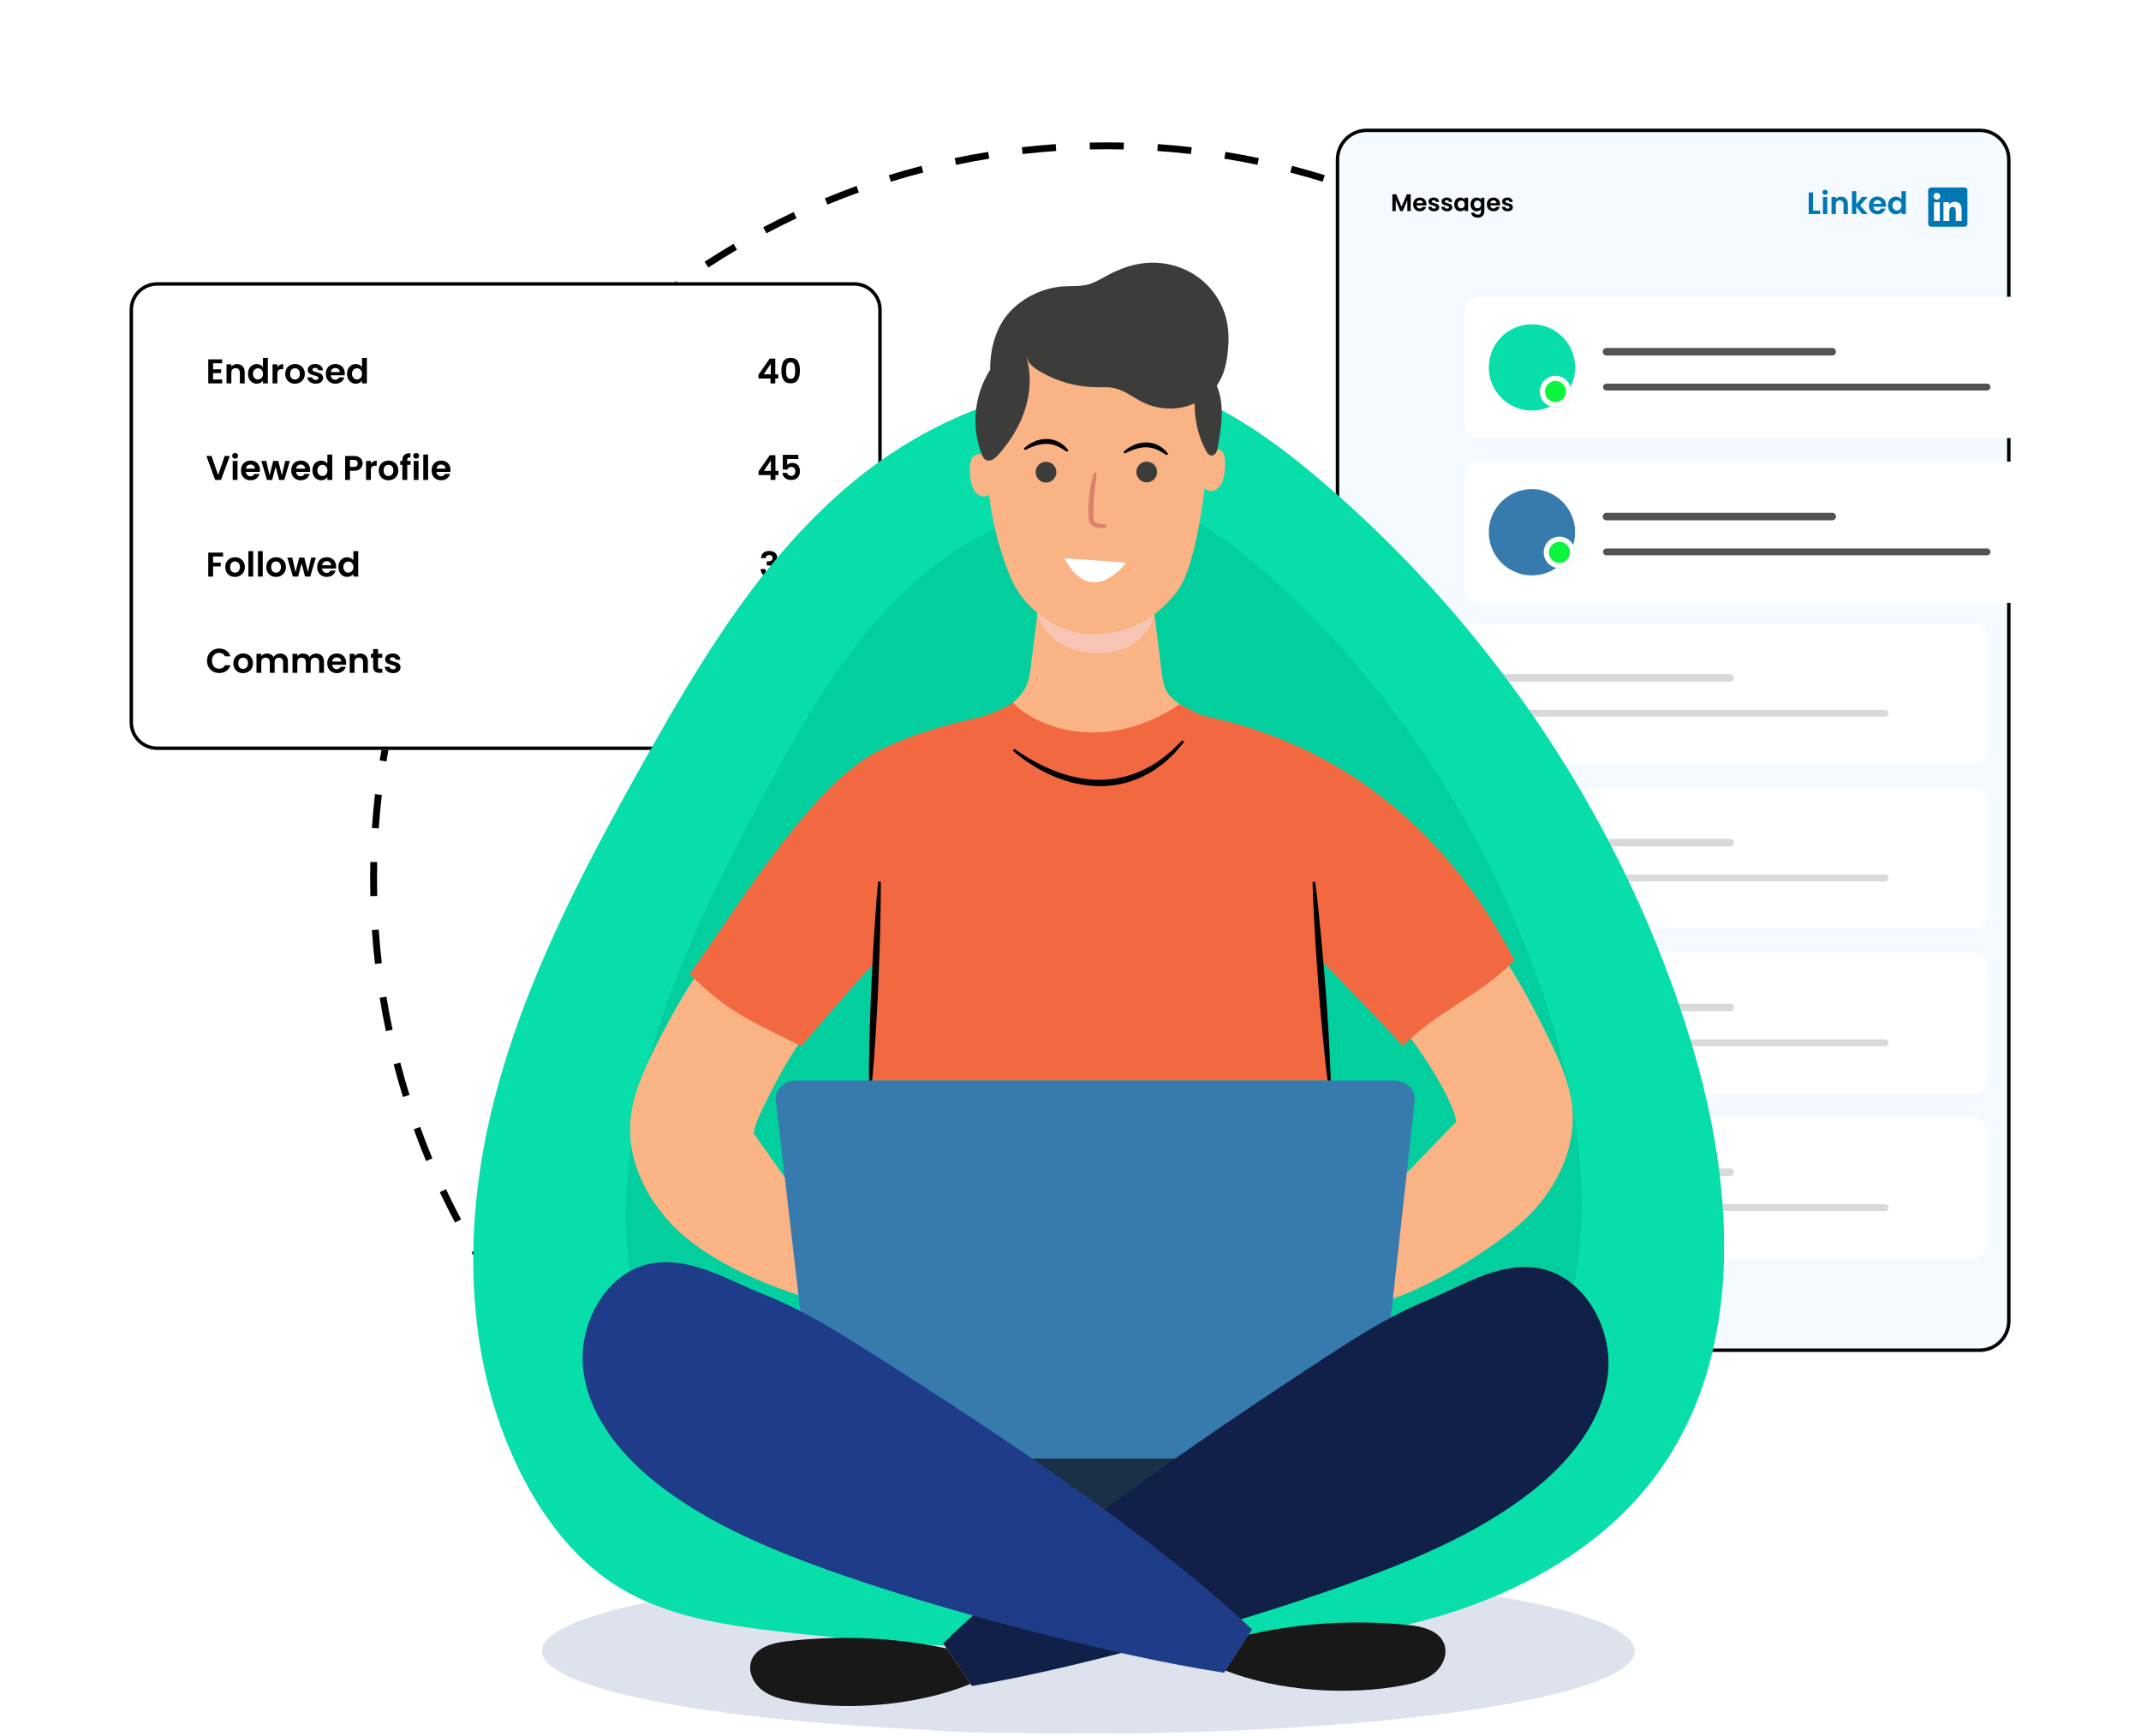 <svg width="587" height="476" viewBox="0 0 587 476" fill="none" xmlns="http://www.w3.org/2000/svg">
<path opacity="0.15" d="M448.208 452.648C448.208 440.16 381.137 430.041 298.401 430.041C215.665 430.041 148.594 440.165 148.594 452.648C148.594 462.778 192.722 471.347 253.541 474.228C265.21 475.266 278.444 475.064 278.444 475.064C284.976 475.197 291.635 475.266 298.404 475.266C381.137 475.256 448.208 465.137 448.208 452.648Z" fill="#1F3C88"/>
<path fill-rule="evenodd" clip-rule="evenodd" d="M505.355 245.677L503.472 245.634C503.507 244.093 503.524 242.547 503.524 240.997C503.524 239.447 503.507 237.901 503.472 236.36L505.355 236.317C505.391 237.873 505.409 239.433 505.409 240.997C505.409 242.561 505.391 244.121 505.355 245.677ZM504.931 226.998L503.051 227.127C502.84 224.039 502.558 220.971 502.208 217.924L504.08 217.709C504.434 220.785 504.718 223.882 504.931 226.998ZM502.803 208.469L500.943 208.77C500.448 205.718 499.885 202.688 499.255 199.684L501.099 199.297C501.735 202.33 502.304 205.388 502.803 208.469ZM498.97 190.214L497.146 190.687C496.371 187.695 495.529 184.731 494.621 181.795L496.421 181.238C497.338 184.202 498.188 187.194 498.97 190.214ZM493.457 172.389L491.684 173.029C490.635 170.125 489.521 167.251 488.343 164.41L490.084 163.689C491.273 166.556 492.398 169.457 493.457 172.389ZM486.31 155.154L484.605 155.956C483.291 153.163 481.915 150.406 480.478 147.685L482.144 146.805C483.595 149.551 484.984 152.335 486.31 155.154ZM477.597 138.657L475.973 139.614C474.407 136.955 472.782 134.337 471.099 131.759L472.677 130.729C474.376 133.331 476.016 135.974 477.597 138.657ZM467.397 123.036L465.869 124.137C464.066 121.636 462.206 119.178 460.292 116.765L461.769 115.594C463.701 118.029 465.577 120.511 467.397 123.036ZM455.804 108.419L454.383 109.656C452.359 107.332 450.282 105.055 448.154 102.827L449.516 101.525C451.664 103.774 453.761 106.073 455.804 108.419ZM442.919 94.927L441.617 96.29C439.389 94.162 437.112 92.085 434.787 90.061L436.025 88.639C438.371 90.683 440.67 92.779 442.919 94.927ZM428.85 82.675L427.679 84.151C425.266 82.237 422.808 80.378 420.306 78.575L421.408 77.046C423.933 78.866 426.414 80.743 428.85 82.675ZM413.715 71.766L412.685 73.344C410.107 71.661 407.488 70.036 404.83 68.471L405.786 66.847C408.47 68.427 411.113 70.068 413.715 71.766ZM397.639 62.299L396.759 63.966C394.038 62.529 391.28 61.152 388.487 59.839L389.289 58.134C392.109 59.46 394.893 60.849 397.639 62.299ZM380.755 54.36L380.033 56.101C377.193 54.923 374.319 53.808 371.414 52.759L372.054 50.987C374.987 52.046 377.888 53.171 380.755 54.36ZM363.206 48.022L362.649 49.822C359.713 48.914 356.749 48.072 353.757 47.297L354.229 45.473C357.249 46.255 360.242 47.106 363.206 48.022ZM345.147 43.345L344.759 45.189C341.755 44.559 338.726 43.995 335.674 43.501L335.975 41.641C339.056 42.14 342.114 42.708 345.147 43.345ZM326.735 40.363L326.52 42.235C323.473 41.885 320.404 41.604 317.317 41.393L317.445 39.513C320.562 39.726 323.659 40.01 326.735 40.363ZM308.126 39.088L308.084 40.972C306.542 40.937 304.996 40.919 303.447 40.919C301.897 40.919 300.351 40.937 298.809 40.972L298.766 39.088C300.322 39.053 301.882 39.035 303.447 39.035C305.011 39.035 306.571 39.053 308.126 39.088ZM289.448 39.513L289.576 41.393C286.489 41.604 283.42 41.885 280.373 42.235L280.158 40.363C283.234 40.01 286.331 39.726 289.448 39.513ZM270.918 41.641L271.219 43.501C268.167 43.995 265.138 44.559 262.134 45.189L261.746 43.345C264.779 42.708 267.837 42.14 270.918 41.641ZM252.664 45.473L253.136 47.297C250.144 48.072 247.18 48.914 244.244 49.822L243.687 48.022C246.651 47.106 249.644 46.255 252.664 45.473ZM234.839 50.987L235.479 52.759C232.574 53.808 229.7 54.923 226.86 56.101L226.138 54.36C229.005 53.171 231.906 52.046 234.839 50.987ZM217.604 58.134L218.406 59.839C215.613 61.152 212.855 62.529 210.134 63.966L209.254 62.299C212 60.849 214.784 59.46 217.604 58.134ZM201.107 66.847L202.063 68.471C199.405 70.036 196.786 71.661 194.208 73.344L193.178 71.766C195.78 70.068 198.423 68.427 201.107 66.847ZM185.485 77.046L186.587 78.575C184.085 80.378 181.627 82.237 179.214 84.151L178.043 82.675C180.479 80.743 182.96 78.866 185.485 77.046ZM170.868 88.639L172.106 90.061C169.781 92.085 167.504 94.162 165.276 96.29L163.974 94.927C166.223 92.779 168.522 90.683 170.868 88.639ZM157.377 101.525L158.739 102.827C156.611 105.055 154.534 107.332 152.51 109.656L151.089 108.419C153.132 106.073 155.229 103.774 157.377 101.525ZM145.124 115.594L146.601 116.765C144.687 119.178 142.827 121.636 141.024 124.137L139.496 123.036C141.316 120.511 143.192 118.029 145.124 115.594ZM134.216 130.729L135.794 131.759C134.111 134.337 132.486 136.955 130.92 139.614L129.296 138.657C130.877 135.974 132.517 133.331 134.216 130.729ZM124.749 146.805L126.415 147.685C124.978 150.406 123.602 153.163 122.288 155.956L120.583 155.154C121.909 152.335 123.298 149.551 124.749 146.805ZM116.809 163.688L118.55 164.41C117.372 167.251 116.258 170.124 115.209 173.029L113.436 172.389C114.495 169.457 115.62 166.556 116.809 163.688ZM110.472 181.238L112.272 181.795C111.364 184.731 110.522 187.695 109.747 190.687L107.923 190.214C108.705 187.194 109.555 184.202 110.472 181.238ZM105.794 199.297C105.158 202.33 104.589 205.388 104.09 208.469L105.95 208.77C106.445 205.718 107.008 202.688 107.638 199.684L105.794 199.297ZM102.813 217.709L104.685 217.924C104.335 220.971 104.053 224.039 103.842 227.127L101.962 226.998C102.175 223.882 102.459 220.785 102.813 217.709ZM101.538 236.317C101.502 237.873 101.484 239.433 101.484 240.997C101.484 242.561 101.502 244.122 101.538 245.677L103.421 245.634C103.386 244.093 103.369 242.547 103.369 240.997C103.369 239.447 103.386 237.901 103.421 236.36L101.538 236.317ZM101.962 254.996L103.842 254.867C104.053 257.955 104.335 261.023 104.685 264.071L102.813 264.285C102.459 261.21 102.175 258.113 101.962 254.996ZM104.09 273.526L105.95 273.225C106.445 276.277 107.008 279.306 107.638 282.31L105.794 282.697C105.158 279.665 104.589 276.607 104.09 273.526ZM107.923 291.78L109.747 291.308C110.522 294.299 111.364 297.264 112.272 300.199L110.472 300.756C109.555 297.793 108.705 294.8 107.923 291.78ZM113.436 309.605L115.209 308.965C116.258 311.87 117.372 314.743 118.55 317.584L116.809 318.306C115.62 315.438 114.495 312.537 113.436 309.605ZM120.583 326.84L122.288 326.038C123.602 328.831 124.978 331.589 126.415 334.309L124.749 335.19C123.298 332.443 121.909 329.659 120.583 326.84ZM129.296 343.337L130.92 342.381C132.486 345.039 134.111 347.658 135.794 350.235L134.216 351.266C132.517 348.664 130.877 346.02 129.296 343.337ZM139.496 358.959L141.024 357.857C142.827 360.358 144.687 362.817 146.601 365.23L145.124 366.401C143.192 363.965 141.316 361.484 139.496 358.959ZM151.089 373.576L152.51 372.338C154.534 374.662 156.611 376.94 158.739 379.168L157.377 380.469C155.229 378.22 153.132 375.922 151.089 373.576ZM163.974 387.067L165.276 385.704C167.504 387.832 169.781 389.909 172.106 391.934L170.868 393.355C168.522 391.312 166.223 389.215 163.974 387.067ZM178.043 399.319C180.479 401.251 182.96 403.128 185.485 404.948L186.587 403.419C184.085 401.616 181.627 399.757 179.214 397.843L178.043 399.319ZM193.178 410.228L194.208 408.65C196.786 410.333 199.405 411.958 202.063 413.524L201.107 415.147C198.423 413.567 195.78 411.927 193.178 410.228ZM209.254 419.695L210.134 418.029C212.855 419.466 215.613 420.842 218.406 422.155L217.604 423.861C214.784 422.535 212 421.146 209.254 419.695ZM226.138 427.634L226.86 425.894C229.7 427.072 232.574 428.186 235.479 429.235L234.839 431.007C231.906 429.948 229.005 428.823 226.138 427.634ZM243.687 433.972L244.244 432.172C247.18 433.08 250.144 433.922 253.136 434.697L252.664 436.521C249.644 435.739 246.651 434.889 243.687 433.972ZM261.746 438.649C264.779 439.286 267.837 439.855 270.918 440.353L271.219 438.493C268.167 437.999 265.138 437.436 262.134 436.805L261.746 438.649ZM280.158 441.631L280.373 439.759C283.421 440.109 286.489 440.39 289.576 440.602L289.448 442.482C286.331 442.268 283.234 441.984 280.158 441.631ZM298.767 442.906L298.809 441.022C300.351 441.057 301.897 441.075 303.447 441.075C304.996 441.075 306.542 441.057 308.084 441.022L308.127 442.906C306.571 442.942 305.011 442.959 303.447 442.959C301.882 442.959 300.322 442.942 298.767 442.906ZM317.446 442.482L317.317 440.602C320.404 440.39 323.473 440.109 326.52 439.759L326.735 441.631C323.659 441.984 320.562 442.268 317.446 442.482ZM335.975 440.353L335.674 438.493C338.726 437.999 341.755 437.436 344.759 436.805L345.147 438.649C342.114 439.286 339.056 439.855 335.975 440.353ZM354.229 436.521L353.757 434.697C356.749 433.922 359.713 433.08 362.649 432.172L363.206 433.972C360.242 434.889 357.249 435.739 354.229 436.521ZM372.054 431.007L371.414 429.235C374.319 428.186 377.193 427.072 380.033 425.894L380.755 427.634C377.888 428.823 374.987 429.948 372.054 431.007ZM389.289 423.861L388.487 422.155C391.28 420.842 394.038 419.466 396.759 418.029L397.639 419.695C394.893 421.146 392.109 422.535 389.289 423.861ZM405.786 415.147L404.83 413.524C407.488 411.958 410.107 410.333 412.685 408.65L413.715 410.228C411.113 411.927 408.47 413.567 405.786 415.147ZM421.408 404.948L420.306 403.419C422.808 401.616 425.266 399.757 427.679 397.843L428.85 399.319C426.414 401.251 423.933 403.128 421.408 404.948ZM436.025 393.355L434.787 391.934C437.112 389.91 439.389 387.832 441.617 385.704L442.919 387.067C440.67 389.215 438.371 391.312 436.025 393.355ZM449.516 380.469L448.154 379.168C450.282 376.94 452.359 374.662 454.383 372.338L455.804 373.576C453.761 375.922 451.664 378.22 449.516 380.469ZM461.769 366.401L460.292 365.23C462.206 362.817 464.066 360.358 465.869 357.857L467.397 358.959C465.577 361.484 463.701 363.965 461.769 366.401ZM472.677 351.266L471.099 350.235C472.782 347.658 474.407 345.039 475.973 342.381L477.597 343.337C476.016 346.02 474.376 348.664 472.677 351.266ZM482.144 335.19L480.478 334.309C481.915 331.589 483.291 328.831 484.605 326.038L486.31 326.84C484.984 329.659 483.595 332.443 482.144 335.19ZM490.084 318.306L488.343 317.584C489.521 314.743 490.635 311.87 491.684 308.965L493.457 309.605C492.398 312.538 491.273 315.438 490.084 318.306ZM496.421 300.756L494.621 300.199C495.529 297.264 496.372 294.299 497.146 291.308L498.97 291.78C498.188 294.8 497.338 297.793 496.421 300.756ZM501.099 282.697L499.255 282.31C499.885 279.306 500.448 276.277 500.943 273.225L502.803 273.526C502.304 276.607 501.735 279.665 501.099 282.697ZM504.08 264.285L502.208 264.071C502.558 261.023 502.84 257.955 503.051 254.867L504.931 254.996C504.718 258.112 504.434 261.209 504.08 264.285Z" fill="black"/>
<g filter="url(#filter0_d_78_1962)">
<path d="M35.531 84.915C35.531 80.752 38.906 77.377 43.069 77.377H234.202C238.365 77.377 241.74 80.752 241.74 84.915V198.065C241.74 202.227 238.365 205.602 234.202 205.602H43.069C38.906 205.602 35.531 202.227 35.531 198.065V84.915Z" fill="white"/>
<path fill-rule="evenodd" clip-rule="evenodd" d="M234.202 78.32H43.069C39.426 78.32 36.473 81.272 36.473 84.915V198.065C36.473 201.707 39.426 204.66 43.069 204.66H234.202C237.845 204.66 240.797 201.707 240.797 198.065V84.915C240.797 81.272 237.845 78.32 234.202 78.32ZM43.069 77.377C38.906 77.377 35.531 80.752 35.531 84.915V198.065C35.531 202.227 38.906 205.602 43.069 205.602H234.202C238.365 205.602 241.74 202.227 241.74 198.065V84.915C241.74 80.752 238.365 77.377 234.202 77.377H43.069Z" fill="black"/>
<path d="M95.152 102.48C95.152 101.953 95.256 101.485 95.463 101.076C95.677 100.668 95.966 100.354 96.33 100.134C96.694 99.914 97.1 99.804 97.546 99.804C97.885 99.804 98.208 99.88 98.516 100.031C98.824 100.175 99.069 100.37 99.251 100.615V98.137H100.589V105.109H99.251V104.336C99.088 104.594 98.858 104.801 98.563 104.958C98.268 105.115 97.925 105.194 97.536 105.194C97.096 105.194 96.694 105.081 96.33 104.854C95.966 104.628 95.677 104.311 95.463 103.903C95.256 103.488 95.152 103.014 95.152 102.48ZM99.26 102.499C99.26 102.179 99.198 101.905 99.072 101.679C98.946 101.447 98.777 101.271 98.563 101.152C98.35 101.026 98.12 100.963 97.875 100.963C97.63 100.963 97.404 101.023 97.197 101.142C96.99 101.262 96.82 101.438 96.688 101.67C96.562 101.896 96.5 102.166 96.5 102.48C96.5 102.794 96.562 103.071 96.688 103.309C96.82 103.542 96.99 103.721 97.197 103.846C97.41 103.972 97.637 104.035 97.875 104.035C98.12 104.035 98.35 103.975 98.563 103.856C98.777 103.73 98.946 103.554 99.072 103.328C99.198 103.096 99.26 102.819 99.26 102.499Z" fill="black"/>
<path d="M94.529 102.386C94.529 102.574 94.517 102.744 94.492 102.895H90.676C90.707 103.272 90.839 103.567 91.072 103.78C91.304 103.994 91.59 104.101 91.929 104.101C92.419 104.101 92.767 103.89 92.975 103.469H94.397C94.247 103.972 93.958 104.386 93.531 104.713C93.103 105.033 92.579 105.194 91.957 105.194C91.455 105.194 91.002 105.084 90.6 104.864C90.205 104.638 89.894 104.321 89.668 103.912C89.448 103.504 89.338 103.033 89.338 102.499C89.338 101.959 89.448 101.485 89.668 101.076C89.888 100.668 90.195 100.354 90.591 100.134C90.987 99.914 91.442 99.804 91.957 99.804C92.453 99.804 92.896 99.911 93.286 100.125C93.681 100.338 93.986 100.643 94.2 101.039C94.419 101.428 94.529 101.877 94.529 102.386ZM93.163 102.009C93.157 101.67 93.034 101.4 92.796 101.199C92.557 100.991 92.265 100.888 91.919 100.888C91.593 100.888 91.317 100.988 91.09 101.189C90.871 101.384 90.736 101.657 90.685 102.009H93.163Z" fill="black"/>
<path d="M86.538 105.194C86.111 105.194 85.728 105.118 85.388 104.967C85.049 104.81 84.779 104.6 84.578 104.336C84.383 104.072 84.277 103.78 84.258 103.46H85.586C85.611 103.661 85.709 103.827 85.878 103.959C86.054 104.091 86.271 104.157 86.528 104.157C86.78 104.157 86.974 104.107 87.113 104.006C87.257 103.906 87.329 103.777 87.329 103.62C87.329 103.451 87.241 103.325 87.066 103.243C86.896 103.155 86.623 103.061 86.246 102.961C85.856 102.866 85.536 102.769 85.285 102.669C85.04 102.568 84.826 102.414 84.644 102.207C84.468 102 84.38 101.72 84.38 101.368C84.38 101.079 84.462 100.816 84.625 100.577C84.795 100.338 85.034 100.15 85.341 100.012C85.655 99.873 86.023 99.804 86.444 99.804C87.066 99.804 87.562 99.961 87.932 100.275C88.303 100.583 88.507 101.001 88.545 101.529H87.282C87.263 101.321 87.175 101.158 87.018 101.039C86.868 100.913 86.663 100.85 86.406 100.85C86.167 100.85 85.982 100.894 85.85 100.982C85.725 101.07 85.662 101.192 85.662 101.35C85.662 101.525 85.75 101.66 85.925 101.755C86.101 101.843 86.375 101.934 86.745 102.028C87.122 102.122 87.433 102.219 87.678 102.32C87.923 102.42 88.133 102.577 88.309 102.791C88.491 102.998 88.586 103.275 88.592 103.62C88.592 103.922 88.507 104.192 88.338 104.43C88.174 104.669 87.936 104.858 87.621 104.996C87.314 105.128 86.953 105.194 86.538 105.194Z" fill="black"/>
<path d="M80.853 105.194C80.35 105.194 79.898 105.084 79.496 104.864C79.094 104.638 78.777 104.321 78.544 103.912C78.318 103.504 78.205 103.033 78.205 102.499C78.205 101.965 78.321 101.494 78.554 101.086C78.792 100.677 79.116 100.363 79.524 100.144C79.932 99.917 80.388 99.804 80.89 99.804C81.393 99.804 81.848 99.917 82.257 100.144C82.665 100.363 82.985 100.677 83.218 101.086C83.456 101.494 83.576 101.965 83.576 102.499C83.576 103.033 83.453 103.504 83.208 103.912C82.969 104.321 82.643 104.638 82.228 104.864C81.82 105.084 81.361 105.194 80.853 105.194ZM80.853 104.044C81.091 104.044 81.314 103.988 81.522 103.875C81.735 103.755 81.905 103.579 82.03 103.347C82.156 103.115 82.219 102.832 82.219 102.499C82.219 102.003 82.087 101.623 81.823 101.359C81.566 101.089 81.248 100.954 80.871 100.954C80.495 100.954 80.177 101.089 79.92 101.359C79.669 101.623 79.543 102.003 79.543 102.499C79.543 102.995 79.665 103.378 79.91 103.648C80.162 103.912 80.476 104.044 80.853 104.044Z" fill="black"/>
<path d="M76.044 100.699C76.213 100.423 76.433 100.206 76.703 100.049C76.98 99.892 77.294 99.814 77.645 99.814V101.199H77.297C76.882 101.199 76.568 101.296 76.355 101.491C76.147 101.686 76.044 102.025 76.044 102.508V105.109H74.725V99.889H76.044V100.699Z" fill="black"/>
<path d="M68 102.48C68 101.953 68.104 101.485 68.311 101.076C68.525 100.668 68.813 100.354 69.178 100.134C69.542 99.914 69.947 99.804 70.393 99.804C70.732 99.804 71.056 99.88 71.364 100.031C71.671 100.175 71.916 100.37 72.099 100.615V98.137H73.436V105.109H72.099V104.336C71.935 104.594 71.706 104.801 71.411 104.958C71.115 105.115 70.773 105.194 70.384 105.194C69.944 105.194 69.542 105.081 69.178 104.854C68.813 104.628 68.525 104.311 68.311 103.903C68.104 103.488 68 103.014 68 102.48ZM72.108 102.499C72.108 102.179 72.045 101.905 71.919 101.679C71.794 101.447 71.624 101.271 71.411 101.152C71.197 101.026 70.968 100.963 70.723 100.963C70.478 100.963 70.252 101.023 70.044 101.142C69.837 101.262 69.668 101.438 69.536 101.67C69.41 101.896 69.347 102.166 69.347 102.48C69.347 102.794 69.41 103.071 69.536 103.309C69.668 103.542 69.837 103.721 70.044 103.846C70.258 103.972 70.484 104.035 70.723 104.035C70.968 104.035 71.197 103.975 71.411 103.856C71.624 103.73 71.794 103.554 71.919 103.328C72.045 103.096 72.108 102.819 72.108 102.499Z" fill="black"/>
<path d="M65.002 99.814C65.624 99.814 66.126 100.012 66.509 100.407C66.892 100.797 67.084 101.343 67.084 102.047V105.109H65.765V102.226C65.765 101.811 65.661 101.494 65.454 101.274C65.247 101.048 64.964 100.935 64.606 100.935C64.242 100.935 63.953 101.048 63.739 101.274C63.532 101.494 63.428 101.811 63.428 102.226V105.109H62.109V99.889H63.428V100.539C63.604 100.313 63.827 100.137 64.097 100.012C64.374 99.88 64.675 99.814 65.002 99.814Z" fill="black"/>
<path d="M58.415 99.597V101.246H60.629V102.292H58.415V104.035H60.912V105.109H57.096V98.523H60.912V99.597H58.415Z" fill="black"/>
<path d="M214.229 101.585C214.229 100.499 214.423 99.647 214.813 99.032C215.208 98.416 215.862 98.109 216.772 98.109C217.683 98.109 218.333 98.416 218.723 99.032C219.118 99.647 219.316 100.499 219.316 101.585C219.316 102.678 219.118 103.536 218.723 104.157C218.333 104.779 217.683 105.09 216.772 105.09C215.862 105.09 215.208 104.779 214.813 104.157C214.423 103.536 214.229 102.678 214.229 101.585ZM218.016 101.585C218.016 101.12 217.985 100.731 217.922 100.417C217.865 100.097 217.746 99.836 217.564 99.635C217.388 99.434 217.124 99.333 216.772 99.333C216.421 99.333 216.154 99.434 215.972 99.635C215.796 99.836 215.676 100.097 215.614 100.417C215.557 100.731 215.529 101.12 215.529 101.585C215.529 102.063 215.557 102.465 215.614 102.791C215.67 103.112 215.789 103.372 215.972 103.573C216.154 103.768 216.421 103.865 216.772 103.865C217.124 103.865 217.391 103.768 217.573 103.573C217.755 103.372 217.875 103.112 217.931 102.791C217.988 102.465 218.016 102.063 218.016 101.585Z" fill="black"/>
<path d="M207.943 103.771V102.734L211.024 98.325H212.56V102.621H213.389V103.771H212.56V105.109H211.241V103.771H207.943ZM211.326 99.738L209.394 102.621H211.326V99.738Z" fill="black"/>
<path d="M123.525 128.861C123.525 129.049 123.513 129.219 123.488 129.37H119.672C119.703 129.747 119.835 130.042 120.068 130.255C120.3 130.469 120.586 130.576 120.925 130.576C121.415 130.576 121.764 130.365 121.971 129.944H123.394C123.243 130.447 122.954 130.861 122.527 131.188C122.1 131.508 121.575 131.669 120.953 131.669C120.451 131.669 119.999 131.559 119.597 131.339C119.201 131.113 118.89 130.796 118.664 130.387C118.444 129.979 118.334 129.508 118.334 128.974C118.334 128.434 118.444 127.96 118.664 127.551C118.884 127.143 119.191 126.829 119.587 126.609C119.983 126.389 120.438 126.279 120.953 126.279C121.449 126.279 121.892 126.386 122.282 126.6C122.677 126.813 122.982 127.118 123.196 127.514C123.415 127.903 123.525 128.352 123.525 128.861ZM122.159 128.484C122.153 128.145 122.03 127.875 121.792 127.674C121.553 127.466 121.261 127.363 120.916 127.363C120.589 127.363 120.313 127.463 120.086 127.664C119.867 127.859 119.732 128.132 119.681 128.484H122.159Z" fill="black"/>
<path d="M117.37 124.612V131.584H116.051V124.612H117.37Z" fill="black"/>
<path d="M114.099 125.742C113.867 125.742 113.672 125.67 113.515 125.526C113.364 125.375 113.289 125.189 113.289 124.97C113.289 124.75 113.364 124.568 113.515 124.423C113.672 124.272 113.867 124.197 114.099 124.197C114.332 124.197 114.523 124.272 114.674 124.423C114.831 124.568 114.91 124.75 114.91 124.97C114.91 125.189 114.831 125.375 114.674 125.526C114.523 125.67 114.332 125.742 114.099 125.742ZM114.749 126.364V131.584H113.43V126.364H114.749Z" fill="black"/>
<path d="M112.576 127.448H111.662V131.584H110.324V127.448H109.73V126.364H110.324V126.1C110.324 125.46 110.506 124.988 110.871 124.687C111.235 124.385 111.784 124.244 112.519 124.263V125.375C112.199 125.369 111.976 125.422 111.85 125.535C111.725 125.648 111.662 125.852 111.662 126.147V126.364H112.576V127.448Z" fill="black"/>
<path d="M106.489 131.669C105.987 131.669 105.535 131.559 105.133 131.339C104.731 131.113 104.413 130.796 104.181 130.387C103.955 129.979 103.842 129.508 103.842 128.974C103.842 128.44 103.958 127.969 104.19 127.561C104.429 127.152 104.753 126.838 105.161 126.618C105.569 126.392 106.025 126.279 106.527 126.279C107.03 126.279 107.485 126.392 107.893 126.618C108.301 126.838 108.622 127.152 108.854 127.561C109.093 127.969 109.212 128.44 109.212 128.974C109.212 129.508 109.09 129.979 108.845 130.387C108.606 130.796 108.279 131.113 107.865 131.339C107.457 131.559 106.998 131.669 106.489 131.669ZM106.489 130.519C106.728 130.519 106.951 130.463 107.158 130.35C107.372 130.23 107.541 130.054 107.667 129.822C107.793 129.59 107.856 129.307 107.856 128.974C107.856 128.478 107.724 128.098 107.46 127.834C107.202 127.564 106.885 127.429 106.508 127.429C106.131 127.429 105.814 127.564 105.557 127.834C105.305 128.098 105.18 128.478 105.18 128.974C105.18 129.47 105.302 129.853 105.547 130.123C105.798 130.387 106.112 130.519 106.489 130.519Z" fill="black"/>
<path d="M101.682 127.174C101.852 126.898 102.072 126.681 102.342 126.524C102.618 126.367 102.932 126.289 103.284 126.289V127.674H102.935C102.521 127.674 102.207 127.771 101.993 127.966C101.786 128.161 101.682 128.5 101.682 128.983V131.584H100.363V126.364H101.682V127.174Z" fill="black"/>
<path d="M99.427 127.042C99.427 127.394 99.342 127.724 99.172 128.032C99.009 128.34 98.748 128.588 98.39 128.776C98.038 128.964 97.593 129.059 97.052 129.059H95.95V131.584H94.631V125.007H97.052C97.561 125.007 97.995 125.095 98.353 125.271C98.71 125.447 98.978 125.689 99.153 125.997C99.335 126.304 99.427 126.653 99.427 127.042ZM96.996 127.994C97.36 127.994 97.63 127.912 97.806 127.749C97.982 127.579 98.07 127.344 98.07 127.042C98.07 126.402 97.712 126.081 96.996 126.081H95.95V127.994H96.996Z" fill="black"/>
<path d="M85.66 128.955C85.66 128.427 85.764 127.959 85.971 127.551C86.185 127.143 86.474 126.829 86.838 126.609C87.202 126.389 87.607 126.279 88.053 126.279C88.392 126.279 88.716 126.355 89.024 126.505C89.332 126.65 89.576 126.845 89.759 127.09V124.612H91.097V131.584H89.759V130.811C89.595 131.069 89.366 131.276 89.071 131.433C88.776 131.59 88.433 131.669 88.044 131.669C87.604 131.669 87.202 131.555 86.838 131.329C86.474 131.103 86.185 130.786 85.971 130.378C85.764 129.963 85.66 129.489 85.66 128.955ZM89.768 128.974C89.768 128.654 89.705 128.38 89.58 128.154C89.454 127.922 89.284 127.746 89.071 127.627C88.857 127.501 88.628 127.438 88.383 127.438C88.138 127.438 87.912 127.498 87.705 127.617C87.497 127.736 87.328 127.912 87.196 128.145C87.07 128.371 87.007 128.641 87.007 128.955C87.007 129.269 87.07 129.545 87.196 129.784C87.328 130.017 87.497 130.196 87.705 130.321C87.918 130.447 88.144 130.51 88.383 130.51C88.628 130.51 88.857 130.45 89.071 130.331C89.284 130.205 89.454 130.029 89.58 129.803C89.705 129.571 89.768 129.294 89.768 128.974Z" fill="black"/>
<path d="M85.037 128.861C85.037 129.049 85.025 129.219 84.999 129.37H81.184C81.215 129.747 81.347 130.042 81.579 130.255C81.812 130.469 82.097 130.576 82.437 130.576C82.927 130.576 83.275 130.365 83.483 129.944H84.905C84.754 130.447 84.466 130.861 84.038 131.188C83.611 131.508 83.087 131.669 82.465 131.669C81.963 131.669 81.51 131.559 81.108 131.339C80.713 131.113 80.402 130.796 80.175 130.387C79.956 129.979 79.846 129.508 79.846 128.974C79.846 128.434 79.956 127.96 80.175 127.551C80.395 127.143 80.703 126.829 81.099 126.609C81.495 126.389 81.95 126.279 82.465 126.279C82.961 126.279 83.404 126.386 83.793 126.6C84.189 126.813 84.494 127.118 84.707 127.514C84.927 127.903 85.037 128.352 85.037 128.861ZM83.671 128.484C83.665 128.145 83.542 127.875 83.303 127.674C83.065 127.466 82.773 127.363 82.427 127.363C82.101 127.363 81.824 127.463 81.598 127.664C81.378 127.859 81.243 128.132 81.193 128.484H83.671Z" fill="black"/>
<path d="M79.471 126.364L77.944 131.584H76.522L75.57 127.938L74.618 131.584H73.186L71.65 126.364H72.988L73.912 130.34L74.91 126.364H76.305L77.285 130.331L78.208 126.364H79.471Z" fill="black"/>
<path d="M71.273 128.861C71.273 129.049 71.261 129.219 71.236 129.37H67.42C67.451 129.747 67.583 130.042 67.816 130.255C68.048 130.469 68.334 130.576 68.673 130.576C69.163 130.576 69.512 130.365 69.719 129.944H71.142C70.991 130.447 70.702 130.861 70.275 131.188C69.848 131.508 69.323 131.669 68.701 131.669C68.199 131.669 67.747 131.559 67.345 131.339C66.949 131.113 66.638 130.796 66.412 130.387C66.192 129.979 66.082 129.508 66.082 128.974C66.082 128.434 66.192 127.96 66.412 127.551C66.632 127.143 66.939 126.829 67.335 126.609C67.731 126.389 68.186 126.279 68.701 126.279C69.198 126.279 69.64 126.386 70.03 126.6C70.425 126.813 70.73 127.118 70.944 127.514C71.163 127.903 71.273 128.352 71.273 128.861ZM69.907 128.484C69.901 128.145 69.778 127.875 69.54 127.674C69.301 127.466 69.009 127.363 68.664 127.363C68.337 127.363 68.061 127.463 67.835 127.664C67.615 127.859 67.48 128.132 67.429 128.484H69.907Z" fill="black"/>
<path d="M64.469 125.742C64.236 125.742 64.041 125.67 63.884 125.526C63.734 125.375 63.658 125.189 63.658 124.97C63.658 124.75 63.734 124.568 63.884 124.423C64.041 124.272 64.236 124.197 64.469 124.197C64.701 124.197 64.892 124.272 65.043 124.423C65.2 124.568 65.279 124.75 65.279 124.97C65.279 125.189 65.2 125.375 65.043 125.526C64.892 125.67 64.701 125.742 64.469 125.742ZM65.119 126.364V131.584H63.8V126.364H65.119Z" fill="black"/>
<path d="M63.008 125.007L60.596 131.584H58.994L56.582 125.007H57.995L59.804 130.236L61.604 125.007H63.008Z" fill="black"/>
<path d="M218.882 125.855H215.829V127.466C215.961 127.303 216.149 127.171 216.394 127.071C216.639 126.964 216.9 126.91 217.176 126.91C217.679 126.91 218.09 127.02 218.41 127.24C218.731 127.46 218.963 127.743 219.108 128.088C219.252 128.427 219.324 128.792 219.324 129.181C219.324 129.903 219.117 130.484 218.702 130.924C218.294 131.364 217.71 131.584 216.95 131.584C216.234 131.584 215.662 131.405 215.235 131.047C214.808 130.689 214.566 130.221 214.51 129.643H215.791C215.848 129.894 215.973 130.095 216.168 130.246C216.369 130.397 216.623 130.472 216.931 130.472C217.302 130.472 217.581 130.356 217.77 130.123C217.958 129.891 218.052 129.583 218.052 129.2C218.052 128.81 217.955 128.515 217.76 128.314C217.572 128.107 217.292 128.003 216.922 128.003C216.658 128.003 216.438 128.069 216.262 128.201C216.086 128.333 215.961 128.509 215.885 128.729H214.623V124.696H218.882V125.855Z" fill="black"/>
<path d="M207.979 130.246V129.209L211.059 124.8H212.595V129.096H213.424V130.246H212.595V131.584H211.276V130.246H207.979ZM211.361 126.213L209.429 129.096H211.361V126.213Z" fill="black"/>
<path d="M92.779 155.445C92.779 154.918 92.883 154.45 93.09 154.042C93.304 153.633 93.593 153.319 93.957 153.099C94.321 152.88 94.727 152.77 95.172 152.77C95.512 152.77 95.835 152.845 96.143 152.996C96.451 153.14 96.696 153.335 96.878 153.58V151.102H98.216V158.074H96.878V157.302C96.715 157.559 96.485 157.766 96.19 157.923C95.895 158.08 95.552 158.159 95.163 158.159C94.723 158.159 94.321 158.046 93.957 157.82C93.593 157.594 93.304 157.276 93.09 156.868C92.883 156.454 92.779 155.979 92.779 155.445ZM96.887 155.464C96.887 155.144 96.824 154.871 96.699 154.645C96.573 154.412 96.404 154.236 96.19 154.117C95.976 153.991 95.747 153.928 95.502 153.928C95.257 153.928 95.031 153.988 94.824 154.107C94.617 154.227 94.447 154.403 94.315 154.635C94.189 154.861 94.127 155.131 94.127 155.445C94.127 155.759 94.189 156.036 94.315 156.275C94.447 156.507 94.617 156.686 94.824 156.812C95.037 156.937 95.263 157 95.502 157C95.747 157 95.976 156.94 96.19 156.821C96.404 156.695 96.573 156.519 96.699 156.293C96.824 156.061 96.887 155.785 96.887 155.464Z" fill="black"/>
<path d="M92.156 155.351C92.156 155.54 92.144 155.709 92.119 155.86H88.303C88.334 156.237 88.466 156.532 88.698 156.746C88.931 156.959 89.217 157.066 89.556 157.066C90.046 157.066 90.394 156.856 90.602 156.435H92.024C91.874 156.937 91.585 157.352 91.158 157.678C90.73 157.999 90.206 158.159 89.584 158.159C89.082 158.159 88.629 158.049 88.227 157.829C87.832 157.603 87.521 157.286 87.295 156.878C87.075 156.469 86.965 155.998 86.965 155.464C86.965 154.924 87.075 154.45 87.295 154.042C87.514 153.633 87.822 153.319 88.218 153.099C88.614 152.88 89.069 152.77 89.584 152.77C90.08 152.77 90.523 152.876 90.913 153.09C91.308 153.304 91.613 153.608 91.826 154.004C92.046 154.393 92.156 154.842 92.156 155.351ZM90.79 154.974C90.784 154.635 90.661 154.365 90.423 154.164C90.184 153.957 89.892 153.853 89.546 153.853C89.22 153.853 88.943 153.954 88.717 154.155C88.498 154.349 88.362 154.623 88.312 154.974H90.79Z" fill="black"/>
<path d="M86.592 152.854L85.065 158.074H83.643L82.691 154.428L81.739 158.074H80.307L78.772 152.854H80.109L81.033 156.831L82.031 152.854H83.426L84.406 156.821L85.329 152.854H86.592Z" fill="black"/>
<path d="M75.663 158.159C75.161 158.159 74.708 158.049 74.306 157.829C73.904 157.603 73.587 157.286 73.355 156.878C73.129 156.469 73.016 155.998 73.016 155.464C73.016 154.93 73.132 154.459 73.364 154.051C73.603 153.643 73.926 153.329 74.335 153.109C74.743 152.883 75.198 152.77 75.701 152.77C76.203 152.77 76.659 152.883 77.067 153.109C77.475 153.329 77.796 153.643 78.028 154.051C78.267 154.459 78.386 154.93 78.386 155.464C78.386 155.998 78.264 156.469 78.019 156.878C77.78 157.286 77.453 157.603 77.039 157.829C76.63 158.049 76.172 158.159 75.663 158.159ZM75.663 157.009C75.902 157.009 76.125 156.953 76.332 156.84C76.546 156.721 76.715 156.545 76.841 156.312C76.966 156.08 77.029 155.797 77.029 155.464C77.029 154.968 76.897 154.588 76.634 154.324C76.376 154.054 76.059 153.919 75.682 153.919C75.305 153.919 74.988 154.054 74.73 154.324C74.479 154.588 74.353 154.968 74.353 155.464C74.353 155.961 74.476 156.344 74.721 156.614C74.972 156.878 75.286 157.009 75.663 157.009Z" fill="black"/>
<path d="M72.04 151.102V158.074H70.721V151.102H72.04Z" fill="black"/>
<path d="M69.419 151.102V158.074H68.1V151.102H69.419Z" fill="black"/>
<path d="M64.409 158.159C63.907 158.159 63.455 158.049 63.053 157.829C62.651 157.603 62.333 157.286 62.101 156.878C61.875 156.469 61.762 155.998 61.762 155.464C61.762 154.93 61.878 154.459 62.11 154.051C62.349 153.643 62.672 153.329 63.081 153.109C63.489 152.883 63.944 152.77 64.447 152.77C64.949 152.77 65.405 152.883 65.813 153.109C66.221 153.329 66.542 153.643 66.774 154.051C67.013 154.459 67.132 154.93 67.132 155.464C67.132 155.998 67.01 156.469 66.765 156.878C66.526 157.286 66.199 157.603 65.785 157.829C65.377 158.049 64.918 158.159 64.409 158.159ZM64.409 157.009C64.648 157.009 64.871 156.953 65.078 156.84C65.292 156.721 65.461 156.545 65.587 156.312C65.713 156.08 65.775 155.797 65.775 155.464C65.775 154.968 65.644 154.588 65.38 154.324C65.122 154.054 64.805 153.919 64.428 153.919C64.051 153.919 63.734 154.054 63.477 154.324C63.225 154.588 63.1 154.968 63.1 155.464C63.1 155.961 63.222 156.344 63.467 156.614C63.718 156.878 64.032 157.009 64.409 157.009Z" fill="black"/>
<path d="M61.157 151.498V152.562H58.415V154.249H60.516V155.295H58.415V158.074H57.096V151.498H61.157Z" fill="black"/>
<path d="M218.874 152.346H215.821V153.957C215.953 153.794 216.141 153.662 216.386 153.561C216.631 153.454 216.892 153.401 217.168 153.401C217.671 153.401 218.082 153.511 218.403 153.731C218.723 153.951 218.955 154.233 219.1 154.579C219.244 154.918 219.317 155.282 219.317 155.672C219.317 156.394 219.109 156.975 218.695 157.415C218.286 157.854 217.702 158.074 216.942 158.074C216.226 158.074 215.655 157.895 215.227 157.537C214.8 157.179 214.558 156.711 214.502 156.133H215.783C215.84 156.385 215.965 156.586 216.16 156.736C216.361 156.887 216.616 156.962 216.923 156.962C217.294 156.962 217.573 156.846 217.762 156.614C217.95 156.381 218.045 156.074 218.045 155.691C218.045 155.301 217.947 155.006 217.752 154.805C217.564 154.598 217.285 154.494 216.914 154.494C216.65 154.494 216.43 154.56 216.254 154.692C216.079 154.824 215.953 155 215.878 155.219H214.615V151.187H218.874V152.346Z" fill="black"/>
<path d="M208.635 153.015C208.667 152.387 208.886 151.903 209.295 151.564C209.709 151.218 210.253 151.046 210.925 151.046C211.383 151.046 211.776 151.127 212.102 151.291C212.429 151.448 212.674 151.664 212.837 151.941C213.007 152.211 213.092 152.518 213.092 152.864C213.092 153.26 212.988 153.596 212.781 153.872C212.58 154.142 212.338 154.324 212.055 154.419V154.456C212.42 154.569 212.702 154.77 212.903 155.059C213.111 155.348 213.214 155.719 213.214 156.171C213.214 156.548 213.126 156.884 212.95 157.179C212.781 157.474 212.526 157.707 212.187 157.876C211.854 158.04 211.452 158.121 210.981 158.121C210.271 158.121 209.694 157.942 209.248 157.584C208.802 157.226 208.566 156.699 208.541 156.001H209.822C209.835 156.309 209.939 156.557 210.133 156.746C210.334 156.928 210.608 157.019 210.953 157.019C211.273 157.019 211.518 156.931 211.688 156.755C211.864 156.573 211.952 156.341 211.952 156.058C211.952 155.681 211.832 155.411 211.594 155.248C211.355 155.084 210.984 155.003 210.482 155.003H210.209V153.919H210.482C211.374 153.919 211.82 153.621 211.82 153.024C211.82 152.754 211.738 152.544 211.575 152.393C211.418 152.242 211.189 152.167 210.887 152.167C210.592 152.167 210.363 152.248 210.199 152.412C210.042 152.569 209.951 152.77 209.926 153.015H208.635Z" fill="black"/>
<path d="M107.761 184.546C107.333 184.546 106.95 184.47 106.611 184.319C106.272 184.162 106.002 183.952 105.801 183.688C105.606 183.424 105.499 183.132 105.48 182.812H106.809C106.834 183.013 106.931 183.179 107.101 183.311C107.277 183.443 107.494 183.509 107.751 183.509C108.002 183.509 108.197 183.459 108.335 183.358C108.48 183.258 108.552 183.129 108.552 182.972C108.552 182.803 108.464 182.677 108.288 182.595C108.119 182.507 107.845 182.413 107.468 182.313C107.079 182.218 106.759 182.121 106.507 182.02C106.262 181.92 106.049 181.766 105.867 181.559C105.691 181.352 105.603 181.072 105.603 180.72C105.603 180.431 105.685 180.168 105.848 179.929C106.018 179.69 106.256 179.502 106.564 179.364C106.878 179.225 107.245 179.156 107.666 179.156C108.288 179.156 108.784 179.313 109.155 179.627C109.526 179.935 109.73 180.353 109.767 180.88H108.505C108.486 180.673 108.398 180.51 108.241 180.391C108.09 180.265 107.886 180.202 107.629 180.202C107.39 180.202 107.205 180.246 107.073 180.334C106.947 180.422 106.884 180.544 106.884 180.701C106.884 180.877 106.972 181.012 107.148 181.107C107.324 181.195 107.597 181.286 107.968 181.38C108.345 181.474 108.656 181.571 108.901 181.672C109.146 181.772 109.356 181.929 109.532 182.143C109.714 182.35 109.808 182.627 109.815 182.972C109.815 183.274 109.73 183.544 109.56 183.782C109.397 184.021 109.158 184.209 108.844 184.348C108.536 184.48 108.175 184.546 107.761 184.546Z" fill="black"/>
<path d="M103.648 180.325V182.85C103.648 183.026 103.688 183.154 103.77 183.236C103.858 183.311 104.002 183.349 104.203 183.349H104.816V184.461H103.987C102.875 184.461 102.319 183.921 102.319 182.84V180.325H101.697V179.241H102.319V177.95H103.648V179.241H104.816V180.325H103.648Z" fill="black"/>
<path d="M98.775 179.166C99.397 179.166 99.9 179.364 100.283 179.759C100.666 180.149 100.858 180.695 100.858 181.399V184.461H99.538V181.578C99.538 181.163 99.435 180.846 99.228 180.626C99.02 180.4 98.738 180.287 98.38 180.287C98.015 180.287 97.726 180.4 97.513 180.626C97.305 180.846 97.202 181.163 97.202 181.578V184.461H95.883V179.241H97.202V179.891C97.378 179.665 97.601 179.489 97.871 179.364C98.147 179.232 98.449 179.166 98.775 179.166Z" fill="black"/>
<path d="M94.92 181.738C94.92 181.926 94.907 182.096 94.882 182.247H91.066C91.098 182.623 91.23 182.919 91.462 183.132C91.695 183.346 91.98 183.453 92.32 183.453C92.809 183.453 93.158 183.242 93.365 182.821H94.788C94.637 183.324 94.348 183.738 93.921 184.065C93.494 184.385 92.97 184.546 92.348 184.546C91.845 184.546 91.393 184.436 90.991 184.216C90.595 183.99 90.284 183.672 90.058 183.264C89.838 182.856 89.728 182.385 89.728 181.851C89.728 181.311 89.838 180.836 90.058 180.428C90.278 180.02 90.586 179.706 90.982 179.486C91.377 179.266 91.833 179.156 92.348 179.156C92.844 179.156 93.287 179.263 93.676 179.477C94.072 179.69 94.377 179.995 94.59 180.391C94.81 180.78 94.92 181.229 94.92 181.738ZM93.554 181.361C93.547 181.022 93.425 180.752 93.186 180.551C92.948 180.343 92.656 180.24 92.31 180.24C91.984 180.24 91.707 180.34 91.481 180.541C91.261 180.736 91.126 181.009 91.076 181.361H93.554Z" fill="black"/>
<path d="M86.68 179.166C87.32 179.166 87.835 179.364 88.225 179.759C88.62 180.149 88.818 180.695 88.818 181.399V184.461H87.499V181.578C87.499 181.169 87.396 180.858 87.188 180.645C86.981 180.425 86.698 180.315 86.34 180.315C85.982 180.315 85.697 180.425 85.483 180.645C85.276 180.858 85.172 181.169 85.172 181.578V184.461H83.853V181.578C83.853 181.169 83.749 180.858 83.542 180.645C83.335 180.425 83.052 180.315 82.694 180.315C82.33 180.315 82.041 180.425 81.827 180.645C81.62 180.858 81.516 181.169 81.516 181.578V184.461H80.197V179.241H81.516V179.872C81.686 179.652 81.903 179.48 82.166 179.354C82.436 179.228 82.732 179.166 83.052 179.166C83.46 179.166 83.825 179.254 84.145 179.429C84.465 179.599 84.713 179.844 84.889 180.164C85.059 179.863 85.304 179.621 85.624 179.439C85.951 179.257 86.303 179.166 86.68 179.166Z" fill="black"/>
<path d="M76.805 179.166C77.445 179.166 77.96 179.364 78.35 179.759C78.745 180.149 78.943 180.695 78.943 181.399V184.461H77.624V181.578C77.624 181.169 77.521 180.858 77.313 180.645C77.106 180.425 76.823 180.315 76.465 180.315C76.107 180.315 75.822 180.425 75.608 180.645C75.401 180.858 75.297 181.169 75.297 181.578V184.461H73.978V181.578C73.978 181.169 73.874 180.858 73.667 180.645C73.46 180.425 73.177 180.315 72.819 180.315C72.455 180.315 72.166 180.425 71.952 180.645C71.745 180.858 71.641 181.169 71.641 181.578V184.461H70.322V179.241H71.641V179.872C71.811 179.652 72.028 179.48 72.291 179.354C72.561 179.228 72.857 179.166 73.177 179.166C73.585 179.166 73.95 179.254 74.27 179.429C74.59 179.599 74.838 179.844 75.014 180.164C75.184 179.863 75.429 179.621 75.749 179.439C76.076 179.257 76.428 179.166 76.805 179.166Z" fill="black"/>
<path d="M66.632 184.546C66.129 184.546 65.677 184.436 65.275 184.216C64.873 183.99 64.556 183.672 64.324 183.264C64.097 182.856 63.984 182.385 63.984 181.851C63.984 181.317 64.101 180.846 64.333 180.438C64.572 180.029 64.895 179.715 65.303 179.495C65.712 179.269 66.167 179.156 66.67 179.156C67.172 179.156 67.627 179.269 68.036 179.495C68.444 179.715 68.764 180.029 68.997 180.438C69.236 180.846 69.355 181.317 69.355 181.851C69.355 182.385 69.232 182.856 68.987 183.264C68.749 183.672 68.422 183.99 68.007 184.216C67.599 184.436 67.141 184.546 66.632 184.546ZM66.632 183.396C66.871 183.396 67.094 183.34 67.301 183.226C67.514 183.107 67.684 182.931 67.81 182.699C67.935 182.466 67.998 182.184 67.998 181.851C67.998 181.355 67.866 180.975 67.602 180.711C67.345 180.441 67.028 180.306 66.651 180.306C66.274 180.306 65.957 180.441 65.699 180.711C65.448 180.975 65.322 181.355 65.322 181.851C65.322 182.347 65.445 182.73 65.69 183C65.941 183.264 66.255 183.396 66.632 183.396Z" fill="black"/>
<path d="M56.762 181.163C56.762 180.516 56.906 179.938 57.195 179.43C57.49 178.914 57.889 178.516 58.392 178.233C58.901 177.944 59.469 177.8 60.097 177.8C60.832 177.8 61.476 177.988 62.029 178.365C62.581 178.742 62.968 179.263 63.187 179.929H61.67C61.52 179.615 61.306 179.379 61.03 179.222C60.76 179.065 60.446 178.987 60.088 178.987C59.705 178.987 59.362 179.078 59.061 179.26C58.765 179.436 58.533 179.687 58.363 180.014C58.2 180.34 58.118 180.723 58.118 181.163C58.118 181.597 58.2 181.98 58.363 182.313C58.533 182.639 58.765 182.894 59.061 183.076C59.362 183.252 59.705 183.34 60.088 183.34C60.446 183.34 60.76 183.261 61.03 183.104C61.306 182.941 61.52 182.702 61.67 182.388H63.187C62.968 183.06 62.581 183.585 62.029 183.961C61.482 184.332 60.838 184.517 60.097 184.517C59.469 184.517 58.901 184.376 58.392 184.093C57.889 183.804 57.49 183.406 57.195 182.897C56.906 182.388 56.762 181.81 56.762 181.163Z" fill="black"/>
<path d="M215.415 180.905C214.787 180.578 214.473 180.073 214.473 179.388C214.473 179.049 214.557 178.741 214.727 178.465C214.903 178.182 215.164 177.959 215.509 177.796C215.861 177.626 216.288 177.541 216.79 177.541C217.293 177.541 217.717 177.626 218.062 177.796C218.414 177.959 218.675 178.182 218.844 178.465C219.02 178.741 219.108 179.049 219.108 179.388C219.108 179.734 219.023 180.038 218.854 180.302C218.684 180.56 218.458 180.761 218.175 180.905C218.521 181.056 218.791 181.276 218.986 181.565C219.18 181.853 219.278 182.196 219.278 182.591C219.278 183.019 219.168 183.392 218.948 183.713C218.734 184.027 218.439 184.269 218.062 184.438C217.686 184.608 217.262 184.693 216.79 184.693C216.319 184.693 215.895 184.608 215.518 184.438C215.148 184.269 214.853 184.027 214.633 183.713C214.419 183.392 214.312 183.019 214.312 182.591C214.312 182.196 214.41 181.853 214.605 181.565C214.799 181.269 215.069 181.049 215.415 180.905ZM217.827 179.577C217.827 179.269 217.733 179.03 217.544 178.86C217.362 178.691 217.111 178.606 216.79 178.606C216.476 178.606 216.225 178.691 216.037 178.86C215.855 179.03 215.763 179.272 215.763 179.586C215.763 179.869 215.858 180.095 216.046 180.264C216.241 180.434 216.489 180.519 216.79 180.519C217.092 180.519 217.34 180.434 217.535 180.264C217.729 180.088 217.827 179.859 217.827 179.577ZM216.79 181.48C216.432 181.48 216.14 181.571 215.914 181.753C215.694 181.935 215.584 182.196 215.584 182.535C215.584 182.849 215.691 183.107 215.905 183.308C216.125 183.502 216.42 183.6 216.79 183.6C217.161 183.6 217.453 183.499 217.667 183.298C217.88 183.097 217.987 182.843 217.987 182.535C217.987 182.202 217.877 181.945 217.657 181.762C217.437 181.574 217.148 181.48 216.79 181.48Z" fill="black"/>
<path d="M212.821 178.813H209.768V180.424C209.9 180.261 210.089 180.129 210.334 180.029C210.579 179.922 210.839 179.869 211.116 179.869C211.618 179.869 212.03 179.978 212.35 180.198C212.67 180.418 212.903 180.701 213.047 181.046C213.192 181.385 213.264 181.75 213.264 182.139C213.264 182.862 213.057 183.443 212.642 183.882C212.234 184.322 211.65 184.542 210.889 184.542C210.173 184.542 209.602 184.363 209.175 184.005C208.748 183.647 208.506 183.179 208.449 182.601H209.731C209.787 182.852 209.913 183.053 210.107 183.204C210.308 183.355 210.563 183.43 210.871 183.43C211.241 183.43 211.521 183.314 211.709 183.081C211.898 182.849 211.992 182.541 211.992 182.158C211.992 181.769 211.894 181.473 211.7 181.272C211.511 181.065 211.232 180.961 210.861 180.961C210.597 180.961 210.378 181.027 210.202 181.159C210.026 181.291 209.9 181.467 209.825 181.687H208.562V177.654H212.821V178.813Z" fill="black"/>
</g>
<g filter="url(#filter1_d_78_1962)">
<path d="M366.236 43.746C366.236 39.063 370.033 35.266 374.716 35.266H542.749C547.432 35.266 551.228 39.063 551.228 43.746V362.168C551.228 366.851 547.432 370.647 542.749 370.647H374.716C370.033 370.647 366.236 366.851 366.236 362.168V43.746Z" fill="#F4FAFF"/>
<path fill-rule="evenodd" clip-rule="evenodd" d="M542.749 36.208H374.716C370.553 36.208 367.179 39.583 367.179 43.746V362.168C367.179 366.331 370.553 369.705 374.716 369.705H542.749C546.911 369.705 550.286 366.331 550.286 362.168V43.746C550.286 39.583 546.911 36.208 542.749 36.208ZM374.716 35.266C370.033 35.266 366.236 39.063 366.236 43.746V362.168C366.236 366.851 370.033 370.647 374.716 370.647H542.749C547.432 370.647 551.228 366.851 551.228 362.168V43.746C551.228 39.063 547.432 35.266 542.749 35.266H374.716Z" fill="black"/>
</g>
<path d="M517.639 56.314C517.639 55.839 517.732 55.418 517.918 55.05C518.111 54.683 518.371 54.4 518.699 54.202C519.027 54.004 519.391 53.905 519.793 53.905C520.098 53.905 520.389 53.973 520.666 54.109C520.943 54.239 521.163 54.414 521.327 54.635V52.404H522.531V58.679H521.327V57.984C521.18 58.216 520.974 58.403 520.708 58.544C520.443 58.685 520.135 58.756 519.784 58.756C519.388 58.756 519.027 58.654 518.699 58.45C518.371 58.247 518.111 57.962 517.918 57.594C517.732 57.221 517.639 56.794 517.639 56.314ZM521.336 56.331C521.336 56.042 521.279 55.796 521.166 55.593C521.053 55.384 520.901 55.225 520.708 55.118C520.516 55.005 520.31 54.948 520.089 54.948C519.869 54.948 519.665 55.002 519.479 55.11C519.292 55.217 519.14 55.375 519.021 55.584C518.908 55.788 518.851 56.031 518.851 56.314C518.851 56.596 518.908 56.845 519.021 57.06C519.14 57.269 519.292 57.43 519.479 57.543C519.671 57.656 519.874 57.713 520.089 57.713C520.31 57.713 520.516 57.659 520.708 57.552C520.901 57.439 521.053 57.28 521.166 57.077C521.279 56.868 521.336 56.619 521.336 56.331Z" fill="#0076B2"/>
<path d="M517.077 56.229C517.077 56.398 517.065 56.551 517.043 56.687H513.608C513.637 57.026 513.755 57.292 513.965 57.484C514.174 57.676 514.431 57.772 514.736 57.772C515.177 57.772 515.491 57.583 515.677 57.204H516.958C516.822 57.656 516.562 58.029 516.178 58.323C515.793 58.612 515.321 58.756 514.762 58.756C514.309 58.756 513.902 58.657 513.541 58.459C513.184 58.255 512.905 57.97 512.701 57.602C512.503 57.235 512.404 56.811 512.404 56.331C512.404 55.844 512.503 55.418 512.701 55.05C512.899 54.683 513.176 54.4 513.532 54.202C513.888 54.004 514.298 53.905 514.762 53.905C515.208 53.905 515.607 54.002 515.957 54.194C516.313 54.386 516.588 54.66 516.78 55.016C516.978 55.367 517.077 55.771 517.077 56.229ZM515.847 55.89C515.841 55.584 515.731 55.341 515.516 55.16C515.302 54.974 515.039 54.881 514.728 54.881C514.434 54.881 514.185 54.971 513.982 55.152C513.784 55.327 513.662 55.573 513.617 55.89H515.847Z" fill="#0076B2"/>
<path d="M510.539 58.679L508.945 56.678V58.679H507.758V52.404H508.945V55.974L510.522 53.982H512.065L509.996 56.339L512.082 58.679H510.539Z" fill="#0076B2"/>
<path d="M504.754 53.914C505.313 53.914 505.766 54.092 506.11 54.448C506.455 54.798 506.628 55.29 506.628 55.923V58.679H505.44V56.085C505.44 55.712 505.347 55.426 505.161 55.228C504.974 55.025 504.72 54.923 504.398 54.923C504.07 54.923 503.81 55.025 503.617 55.228C503.431 55.426 503.338 55.712 503.338 56.085V58.679H502.15V53.982H503.338V54.567C503.496 54.363 503.697 54.205 503.94 54.092C504.188 53.973 504.46 53.914 504.754 53.914Z" fill="#0076B2"/>
<path d="M500.393 53.422C500.184 53.422 500.009 53.357 499.868 53.227C499.732 53.091 499.664 52.925 499.664 52.727C499.664 52.529 499.732 52.365 499.868 52.235C500.009 52.099 500.184 52.031 500.393 52.031C500.602 52.031 500.775 52.099 500.911 52.235C501.052 52.365 501.123 52.529 501.123 52.727C501.123 52.925 501.052 53.091 500.911 53.227C500.775 53.357 500.602 53.422 500.393 53.422ZM500.978 53.982V58.679H499.791V53.982H500.978Z" fill="#0076B2"/>
<path d="M497.086 57.738H499.036V58.679H495.898V52.761H497.086V57.738Z" fill="#0076B2"/>
<path d="M538.615 51.402H529.446C529.238 51.4 529.037 51.48 528.889 51.626C528.74 51.771 528.655 51.97 528.652 52.178V61.384C528.655 61.592 528.741 61.79 528.889 61.935C529.038 62.08 529.238 62.16 529.446 62.158H538.615C538.823 62.16 539.023 62.079 539.172 61.933C539.32 61.788 539.405 61.589 539.408 61.381V52.175C539.404 51.968 539.319 51.77 539.17 51.626C539.022 51.481 538.822 51.401 538.615 51.402Z" fill="#0076B2"/>
<path d="M530.244 55.443H531.841V60.58H530.244V55.443ZM531.043 52.886C531.226 52.886 531.405 52.94 531.557 53.042C531.71 53.144 531.828 53.289 531.898 53.458C531.968 53.627 531.987 53.813 531.951 53.993C531.915 54.172 531.827 54.337 531.697 54.467C531.568 54.596 531.403 54.684 531.223 54.72C531.043 54.755 530.857 54.737 530.688 54.667C530.519 54.597 530.374 54.478 530.273 54.325C530.171 54.173 530.117 53.994 530.117 53.811C530.117 53.566 530.215 53.33 530.389 53.157C530.562 52.983 530.798 52.886 531.043 52.886ZM532.842 55.443H534.373V56.148H534.394C534.607 55.744 535.127 55.319 535.904 55.319C537.521 55.315 537.821 56.379 537.821 57.759V60.58H536.224V58.081C536.224 57.486 536.214 56.719 535.395 56.719C534.576 56.719 534.436 57.368 534.436 58.042V60.58H532.842V55.443Z" fill="white"/>
<path d="M413.348 57.928C413.049 57.928 412.781 57.876 412.543 57.77C412.306 57.66 412.117 57.513 411.976 57.328C411.84 57.143 411.765 56.939 411.752 56.715H412.682C412.699 56.855 412.768 56.972 412.886 57.064C413.009 57.157 413.161 57.203 413.341 57.203C413.517 57.203 413.654 57.168 413.75 57.097C413.851 57.027 413.902 56.937 413.902 56.827C413.902 56.708 413.84 56.62 413.717 56.563C413.599 56.502 413.407 56.435 413.144 56.365C412.871 56.299 412.647 56.231 412.471 56.161C412.299 56.09 412.15 55.983 412.022 55.838C411.899 55.693 411.838 55.497 411.838 55.251C411.838 55.048 411.895 54.864 412.009 54.697C412.128 54.529 412.295 54.398 412.51 54.301C412.73 54.204 412.987 54.156 413.282 54.156C413.717 54.156 414.065 54.266 414.324 54.486C414.584 54.701 414.726 54.993 414.753 55.363H413.869C413.856 55.218 413.794 55.103 413.684 55.02C413.579 54.932 413.436 54.888 413.256 54.888C413.089 54.888 412.959 54.919 412.867 54.98C412.779 55.042 412.735 55.127 412.735 55.237C412.735 55.361 412.796 55.455 412.919 55.521C413.042 55.583 413.234 55.646 413.493 55.712C413.757 55.778 413.975 55.846 414.146 55.917C414.318 55.987 414.465 56.097 414.588 56.246C414.715 56.392 414.781 56.585 414.786 56.827C414.786 57.038 414.726 57.227 414.608 57.394C414.493 57.561 414.326 57.693 414.106 57.79C413.891 57.882 413.638 57.928 413.348 57.928Z" fill="black"/>
<path d="M411.277 55.963C411.277 56.095 411.268 56.214 411.25 56.319H408.579C408.601 56.583 408.693 56.789 408.856 56.939C409.019 57.089 409.219 57.163 409.456 57.163C409.799 57.163 410.043 57.016 410.188 56.721H411.184C411.079 57.073 410.876 57.363 410.577 57.592C410.278 57.816 409.911 57.928 409.476 57.928C409.124 57.928 408.808 57.851 408.526 57.697C408.249 57.539 408.032 57.317 407.873 57.031C407.72 56.745 407.643 56.416 407.643 56.042C407.643 55.664 407.72 55.332 407.873 55.046C408.027 54.76 408.243 54.541 408.52 54.387C408.797 54.233 409.116 54.156 409.476 54.156C409.823 54.156 410.133 54.23 410.406 54.38C410.683 54.529 410.896 54.743 411.046 55.02C411.2 55.292 411.277 55.607 411.277 55.963ZM410.32 55.699C410.316 55.462 410.23 55.273 410.063 55.132C409.896 54.987 409.692 54.914 409.45 54.914C409.221 54.914 409.028 54.985 408.869 55.125C408.715 55.262 408.621 55.453 408.586 55.699H410.32Z" fill="black"/>
<path d="M404.84 54.156C405.113 54.156 405.353 54.211 405.559 54.321C405.766 54.426 405.929 54.565 406.047 54.736V54.215H406.977V57.895C406.977 58.234 406.909 58.535 406.773 58.799C406.637 59.067 406.432 59.278 406.16 59.432C405.887 59.59 405.557 59.669 405.17 59.669C404.651 59.669 404.225 59.548 403.891 59.307C403.561 59.065 403.374 58.735 403.33 58.317H404.247C404.295 58.484 404.399 58.616 404.557 58.713C404.72 58.814 404.915 58.865 405.144 58.865C405.412 58.865 405.63 58.783 405.797 58.621C405.964 58.462 406.047 58.221 406.047 57.895V57.328C405.929 57.5 405.764 57.642 405.553 57.757C405.346 57.871 405.109 57.928 404.84 57.928C404.533 57.928 404.251 57.849 403.996 57.691C403.741 57.533 403.539 57.31 403.39 57.025C403.244 56.734 403.172 56.403 403.172 56.029C403.172 55.66 403.244 55.332 403.39 55.046C403.539 54.76 403.739 54.541 403.99 54.387C404.245 54.233 404.528 54.156 404.84 54.156ZM406.047 56.042C406.047 55.818 406.003 55.627 405.916 55.468C405.828 55.306 405.709 55.182 405.559 55.099C405.41 55.011 405.249 54.967 405.078 54.967C404.906 54.967 404.748 55.009 404.603 55.092C404.458 55.176 404.339 55.299 404.247 55.462C404.159 55.62 404.115 55.809 404.115 56.029C404.115 56.249 404.159 56.442 404.247 56.609C404.339 56.772 404.458 56.897 404.603 56.985C404.753 57.073 404.911 57.117 405.078 57.117C405.249 57.117 405.41 57.075 405.559 56.992C405.709 56.904 405.828 56.781 405.916 56.622C406.003 56.46 406.047 56.266 406.047 56.042Z" fill="black"/>
<path d="M398.705 56.029C398.705 55.66 398.778 55.332 398.923 55.046C399.072 54.76 399.272 54.541 399.523 54.387C399.778 54.233 400.062 54.156 400.374 54.156C400.646 54.156 400.884 54.211 401.086 54.321C401.293 54.431 401.458 54.569 401.581 54.736V54.215H402.511V57.869H401.581V57.335C401.462 57.506 401.297 57.649 401.086 57.763C400.879 57.873 400.64 57.928 400.367 57.928C400.059 57.928 399.778 57.849 399.523 57.691C399.272 57.533 399.072 57.31 398.923 57.025C398.778 56.734 398.705 56.403 398.705 56.029ZM401.581 56.042C401.581 55.818 401.537 55.627 401.449 55.468C401.361 55.306 401.242 55.182 401.093 55.099C400.943 55.011 400.783 54.967 400.611 54.967C400.44 54.967 400.281 55.009 400.136 55.092C399.991 55.176 399.872 55.299 399.78 55.462C399.692 55.62 399.648 55.809 399.648 56.029C399.648 56.249 399.692 56.442 399.78 56.609C399.872 56.772 399.991 56.897 400.136 56.985C400.286 57.073 400.444 57.117 400.611 57.117C400.783 57.117 400.943 57.075 401.093 56.992C401.242 56.904 401.361 56.781 401.449 56.622C401.537 56.46 401.581 56.266 401.581 56.042Z" fill="black"/>
<path d="M396.744 57.928C396.446 57.928 396.177 57.876 395.94 57.77C395.702 57.66 395.513 57.513 395.373 57.328C395.236 57.143 395.162 56.939 395.148 56.715H396.078C396.096 56.855 396.164 56.972 396.283 57.064C396.406 57.157 396.558 57.203 396.738 57.203C396.914 57.203 397.05 57.168 397.147 57.097C397.248 57.027 397.299 56.937 397.299 56.827C397.299 56.708 397.237 56.62 397.114 56.563C396.995 56.502 396.804 56.435 396.54 56.365C396.267 56.299 396.043 56.231 395.867 56.161C395.696 56.09 395.546 55.983 395.419 55.838C395.296 55.693 395.234 55.497 395.234 55.251C395.234 55.048 395.291 54.864 395.406 54.697C395.524 54.529 395.691 54.398 395.907 54.301C396.127 54.204 396.384 54.156 396.679 54.156C397.114 54.156 397.461 54.266 397.721 54.486C397.98 54.701 398.123 54.993 398.149 55.363H397.266C397.252 55.218 397.191 55.103 397.081 55.02C396.975 54.932 396.832 54.888 396.652 54.888C396.485 54.888 396.355 54.919 396.263 54.98C396.175 55.042 396.131 55.127 396.131 55.237C396.131 55.361 396.193 55.455 396.316 55.521C396.439 55.583 396.63 55.646 396.89 55.712C397.153 55.778 397.371 55.846 397.543 55.917C397.714 55.987 397.861 56.097 397.984 56.246C398.112 56.392 398.178 56.585 398.182 56.827C398.182 57.038 398.123 57.227 398.004 57.394C397.89 57.561 397.723 57.693 397.503 57.79C397.288 57.882 397.035 57.928 396.744 57.928Z" fill="black"/>
<path d="M393.153 57.928C392.854 57.928 392.586 57.876 392.348 57.77C392.111 57.66 391.922 57.513 391.781 57.328C391.645 57.143 391.57 56.939 391.557 56.715H392.487C392.504 56.855 392.572 56.972 392.691 57.064C392.814 57.157 392.966 57.203 393.146 57.203C393.322 57.203 393.458 57.168 393.555 57.097C393.656 57.027 393.707 56.937 393.707 56.827C393.707 56.708 393.645 56.62 393.522 56.563C393.403 56.502 393.212 56.435 392.948 56.365C392.676 56.299 392.451 56.231 392.276 56.161C392.104 56.09 391.955 55.983 391.827 55.838C391.704 55.693 391.642 55.497 391.642 55.251C391.642 55.048 391.7 54.864 391.814 54.697C391.933 54.529 392.1 54.398 392.315 54.301C392.535 54.204 392.792 54.156 393.087 54.156C393.522 54.156 393.869 54.266 394.129 54.486C394.388 54.701 394.531 54.993 394.557 55.363H393.674C393.661 55.218 393.599 55.103 393.489 55.02C393.384 54.932 393.241 54.888 393.06 54.888C392.893 54.888 392.764 54.919 392.671 54.98C392.583 55.042 392.539 55.127 392.539 55.237C392.539 55.361 392.601 55.455 392.724 55.521C392.847 55.583 393.038 55.646 393.298 55.712C393.562 55.778 393.779 55.846 393.951 55.917C394.122 55.987 394.27 56.097 394.393 56.246C394.52 56.392 394.586 56.585 394.59 56.827C394.59 57.038 394.531 57.227 394.412 57.394C394.298 57.561 394.131 57.693 393.911 57.79C393.696 57.882 393.443 57.928 393.153 57.928Z" fill="black"/>
<path d="M391.077 55.963C391.077 56.095 391.069 56.214 391.051 56.319H388.38C388.402 56.583 388.494 56.789 388.657 56.939C388.82 57.089 389.02 57.163 389.257 57.163C389.6 57.163 389.844 57.016 389.989 56.721H390.985C390.88 57.073 390.677 57.363 390.378 57.592C390.079 57.816 389.712 57.928 389.277 57.928C388.925 57.928 388.609 57.851 388.327 57.697C388.05 57.539 387.832 57.317 387.674 57.031C387.52 56.745 387.443 56.416 387.443 56.042C387.443 55.664 387.52 55.332 387.674 55.046C387.828 54.76 388.044 54.541 388.321 54.387C388.598 54.233 388.916 54.156 389.277 54.156C389.624 54.156 389.934 54.23 390.207 54.38C390.484 54.529 390.697 54.743 390.847 55.02C391 55.292 391.077 55.607 391.077 55.963ZM390.121 55.699C390.117 55.462 390.031 55.273 389.864 55.132C389.697 54.987 389.492 54.914 389.25 54.914C389.022 54.914 388.828 54.985 388.67 55.125C388.516 55.262 388.422 55.453 388.386 55.699H390.121Z" fill="black"/>
<path d="M386.769 53.266V57.869H385.846V54.875L384.612 57.869H383.913L382.673 54.875V57.869H381.75V53.266H382.799L384.263 56.688L385.727 53.266H386.769Z" fill="black"/>
<g filter="url(#filter2_d_78_1962)">
<path d="M401.732 83.137C401.732 81.055 403.42 79.368 405.501 79.368H568.983C571.064 79.368 572.751 81.055 572.751 83.137V114.321C572.751 116.402 571.064 118.089 568.983 118.089H405.501C403.42 118.089 401.732 116.402 401.732 114.321V83.137Z" fill="white"/>
<path d="M431.851 98.728C431.851 105.262 426.553 110.559 420.019 110.559C413.485 110.559 408.188 105.262 408.188 98.728C408.188 92.194 413.485 86.897 420.019 86.897C426.553 86.897 431.851 92.194 431.851 98.728Z" fill="#07DEAA"/>
<path fill-rule="evenodd" clip-rule="evenodd" d="M439.418 94.434C439.418 93.862 439.882 93.398 440.454 93.398L502.34 93.398C502.913 93.398 503.377 93.862 503.377 94.434C503.377 95.007 502.913 95.471 502.34 95.471L440.454 95.471C439.882 95.471 439.418 95.007 439.418 94.434Z" fill="#525252"/>
<path fill-rule="evenodd" clip-rule="evenodd" d="M439.512 104.113C439.512 103.592 439.934 103.17 440.454 103.17H544.786C545.307 103.17 545.728 103.592 545.728 104.113C545.728 104.633 545.307 105.055 544.786 105.055H440.454C439.934 105.055 439.512 104.633 439.512 104.113Z" fill="#525252"/>
</g>
<path d="M430.773 107.337C430.773 109.713 428.846 111.64 426.47 111.64C424.094 111.64 422.168 109.713 422.168 107.337C422.168 104.961 424.094 103.035 426.47 103.035C428.846 103.035 430.773 104.961 430.773 107.337Z" fill="#0BF43E"/>
<path fill-rule="evenodd" clip-rule="evenodd" d="M426.47 110.226C428.066 110.226 429.359 108.933 429.359 107.337C429.359 105.742 428.066 104.448 426.47 104.448C424.875 104.448 423.581 105.742 423.581 107.337C423.581 108.933 424.875 110.226 426.47 110.226ZM426.47 111.64C428.846 111.64 430.773 109.713 430.773 107.337C430.773 104.961 428.846 103.035 426.47 103.035C424.094 103.035 422.168 104.961 422.168 107.337C422.168 109.713 424.094 111.64 426.47 111.64Z" fill="white"/>
<g filter="url(#filter3_d_78_1962)">
<path d="M401.732 128.33C401.732 126.249 403.42 124.562 405.501 124.562H568.983C571.064 124.562 572.751 126.249 572.751 128.33V159.514C572.751 161.596 571.064 163.283 568.983 163.283H405.501C403.42 163.283 401.732 161.596 401.732 159.514V128.33Z" fill="white"/>
<path d="M431.851 143.921C431.851 150.456 426.553 155.753 420.019 155.753C413.485 155.753 408.188 150.456 408.188 143.921C408.188 137.387 413.485 132.09 420.019 132.09C426.553 132.09 431.851 137.387 431.851 143.921Z" fill="#377AAE"/>
<path fill-rule="evenodd" clip-rule="evenodd" d="M439.418 139.616C439.418 139.044 439.882 138.58 440.454 138.58L502.34 138.58C502.913 138.58 503.377 139.044 503.377 139.616C503.377 140.189 502.913 140.653 502.34 140.653L440.454 140.653C439.882 140.653 439.418 140.189 439.418 139.616Z" fill="#525252"/>
<path fill-rule="evenodd" clip-rule="evenodd" d="M439.512 149.306C439.512 148.786 439.934 148.364 440.454 148.364H544.786C545.307 148.364 545.728 148.786 545.728 149.306C545.728 149.826 545.307 150.248 544.786 150.248H440.454C439.934 150.248 439.512 149.826 439.512 149.306Z" fill="#525252"/>
</g>
<path d="M431.849 151.446C431.849 153.822 429.923 155.749 427.547 155.749C425.17 155.749 423.244 153.822 423.244 151.446C423.244 149.07 425.17 147.144 427.547 147.144C429.923 147.144 431.849 149.07 431.849 151.446Z" fill="#0BF43E"/>
<path fill-rule="evenodd" clip-rule="evenodd" d="M427.547 154.335C429.142 154.335 430.436 153.042 430.436 151.446C430.436 149.851 429.142 148.557 427.547 148.557C425.951 148.557 424.657 149.851 424.657 151.446C424.657 153.042 425.951 154.335 427.547 154.335ZM427.547 155.749C429.923 155.749 431.849 153.822 431.849 151.446C431.849 149.07 429.923 147.144 427.547 147.144C425.17 147.144 423.244 149.07 423.244 151.446C423.244 153.822 425.17 155.749 427.547 155.749Z" fill="white"/>
<path d="M373.766 219.727C373.766 217.645 375.453 215.958 377.534 215.958H541.016C543.097 215.958 544.785 217.645 544.785 219.727V250.91C544.785 252.992 543.097 254.679 541.016 254.679H377.534C375.453 254.679 373.766 252.992 373.766 250.91V219.727Z" fill="white"/>
<path d="M403.884 235.318C403.884 241.852 398.587 247.149 392.052 247.149C385.518 247.149 380.221 241.852 380.221 235.318C380.221 228.783 385.518 223.486 392.052 223.486C398.587 223.486 403.884 228.783 403.884 235.318Z" fill="#D9D9D9"/>
<path fill-rule="evenodd" clip-rule="evenodd" d="M411.451 231.025C411.451 230.452 411.915 229.988 412.488 229.988L474.373 229.988C474.946 229.988 475.41 230.452 475.41 231.025C475.41 231.597 474.946 232.061 474.373 232.061L412.488 232.061C411.915 232.061 411.451 231.597 411.451 231.025Z" fill="#D9D9D9"/>
<path fill-rule="evenodd" clip-rule="evenodd" d="M411.545 240.702C411.545 240.182 411.967 239.76 412.487 239.76H516.819C517.34 239.76 517.762 240.182 517.762 240.702C517.762 241.223 517.34 241.645 516.819 241.645H412.487C411.967 241.645 411.545 241.223 411.545 240.702Z" fill="#D9D9D9"/>
<path d="M402.806 242.854C402.806 245.23 400.88 247.156 398.504 247.156C396.127 247.156 394.201 245.23 394.201 242.854C394.201 240.478 396.127 238.552 398.504 238.552C400.88 238.552 402.806 240.478 402.806 242.854Z" fill="#0BF43E"/>
<path fill-rule="evenodd" clip-rule="evenodd" d="M398.504 245.743C400.099 245.743 401.393 244.449 401.393 242.854C401.393 241.258 400.099 239.965 398.504 239.965C396.908 239.965 395.614 241.258 395.614 242.854C395.614 244.449 396.908 245.743 398.504 245.743ZM398.504 247.156C400.88 247.156 402.806 245.23 402.806 242.854C402.806 240.478 400.88 238.552 398.504 238.552C396.127 238.552 394.201 240.478 394.201 242.854C394.201 245.23 396.127 247.156 398.504 247.156Z" fill="white"/>
<path d="M373.766 174.565C373.766 172.484 375.453 170.796 377.534 170.796H541.016C543.097 170.796 544.785 172.484 544.785 174.565V205.749C544.785 207.83 543.097 209.518 541.016 209.518H377.534C375.453 209.518 373.766 207.83 373.766 205.749V174.565Z" fill="white"/>
<path d="M403.884 190.156C403.884 196.691 398.587 201.988 392.052 201.988C385.518 201.988 380.221 196.691 380.221 190.156C380.221 183.622 385.518 178.325 392.052 178.325C398.587 178.325 403.884 183.622 403.884 190.156Z" fill="#D9D9D9"/>
<path fill-rule="evenodd" clip-rule="evenodd" d="M411.451 185.852C411.451 185.279 411.915 184.815 412.488 184.815L474.373 184.815C474.946 184.815 475.41 185.279 475.41 185.852C475.41 186.424 474.946 186.888 474.373 186.888L412.488 186.888C411.915 186.888 411.451 186.424 411.451 185.852Z" fill="#D9D9D9"/>
<path fill-rule="evenodd" clip-rule="evenodd" d="M411.545 195.541C411.545 195.02 411.967 194.599 412.487 194.599H516.819C517.34 194.599 517.762 195.02 517.762 195.541C517.762 196.061 517.34 196.483 516.819 196.483H412.487C411.967 196.483 411.545 196.061 411.545 195.541Z" fill="#D9D9D9"/>
<path d="M402.806 198.761C402.806 201.137 400.88 203.063 398.504 203.063C396.127 203.063 394.201 201.137 394.201 198.761C394.201 196.384 396.127 194.458 398.504 194.458C400.88 194.458 402.806 196.384 402.806 198.761Z" fill="#9A9A9A"/>
<path fill-rule="evenodd" clip-rule="evenodd" d="M398.504 201.65C400.099 201.65 401.393 200.356 401.393 198.761C401.393 197.165 400.099 195.872 398.504 195.872C396.908 195.872 395.614 197.165 395.614 198.761C395.614 200.356 396.908 201.65 398.504 201.65ZM398.504 203.063C400.88 203.063 402.806 201.137 402.806 198.761C402.806 196.384 400.88 194.458 398.504 194.458C396.127 194.458 394.201 196.384 394.201 198.761C394.201 201.137 396.127 203.063 398.504 203.063Z" fill="white"/>
<path d="M373.766 264.92C373.766 262.839 375.453 261.151 377.534 261.151H541.016C543.097 261.151 544.785 262.839 544.785 264.92V296.104C544.785 298.185 543.097 299.873 541.016 299.873H377.534C375.453 299.873 373.766 298.185 373.766 296.104V264.92Z" fill="white"/>
<path d="M403.884 280.511C403.884 287.045 398.587 292.343 392.052 292.343C385.518 292.343 380.221 287.045 380.221 280.511C380.221 273.977 385.518 268.68 392.052 268.68C398.587 268.68 403.884 273.977 403.884 280.511Z" fill="#D9D9D9"/>
<path fill-rule="evenodd" clip-rule="evenodd" d="M411.451 276.215C411.451 275.643 411.915 275.179 412.488 275.179H474.373C474.946 275.179 475.41 275.643 475.41 276.215C475.41 276.787 474.946 277.251 474.373 277.251H412.488C411.915 277.251 411.451 276.787 411.451 276.215Z" fill="#D9D9D9"/>
<path fill-rule="evenodd" clip-rule="evenodd" d="M411.545 285.896C411.545 285.375 411.967 284.953 412.487 284.953H516.819C517.34 284.953 517.762 285.375 517.762 285.896C517.762 286.416 517.34 286.838 516.819 286.838H412.487C411.967 286.838 411.545 286.416 411.545 285.896Z" fill="#D9D9D9"/>
<path d="M402.806 288.035C402.806 290.412 400.88 292.338 398.504 292.338C396.127 292.338 394.201 290.412 394.201 288.035C394.201 285.659 396.127 283.733 398.504 283.733C400.88 283.733 402.806 285.659 402.806 288.035Z" fill="#9A9A9A"/>
<path fill-rule="evenodd" clip-rule="evenodd" d="M398.504 290.924C400.099 290.924 401.393 289.631 401.393 288.035C401.393 286.44 400.099 285.146 398.504 285.146C396.908 285.146 395.614 286.44 395.614 288.035C395.614 289.631 396.908 290.924 398.504 290.924ZM398.504 292.338C400.88 292.338 402.806 290.412 402.806 288.035C402.806 285.659 400.88 283.733 398.504 283.733C396.127 283.733 394.201 285.659 394.201 288.035C394.201 290.412 396.127 292.338 398.504 292.338Z" fill="white"/>
<path d="M373.766 310.09C373.766 308.009 375.453 306.322 377.534 306.322H541.016C543.097 306.322 544.785 308.009 544.785 310.09V341.274C544.785 343.356 543.097 345.043 541.016 345.043H377.534C375.453 345.043 373.766 343.356 373.766 341.274V310.09Z" fill="white"/>
<path d="M403.884 325.681C403.884 332.216 398.587 337.513 392.052 337.513C385.518 337.513 380.221 332.216 380.221 325.681C380.221 319.147 385.518 313.85 392.052 313.85C398.587 313.85 403.884 319.147 403.884 325.681Z" fill="#D9D9D9"/>
<path fill-rule="evenodd" clip-rule="evenodd" d="M411.451 321.381C411.451 320.809 411.915 320.345 412.488 320.345H474.373C474.946 320.345 475.41 320.809 475.41 321.381C475.41 321.954 474.946 322.418 474.373 322.418H412.488C411.915 322.418 411.451 321.954 411.451 321.381Z" fill="#D9D9D9"/>
<path fill-rule="evenodd" clip-rule="evenodd" d="M411.545 331.066C411.545 330.546 411.967 330.124 412.487 330.124H516.819C517.34 330.124 517.762 330.546 517.762 331.066C517.762 331.586 517.34 332.008 516.819 332.008H412.487C411.967 332.008 411.545 331.586 411.545 331.066Z" fill="#D9D9D9"/>
<path d="M402.806 333.209C402.806 335.585 400.88 337.511 398.504 337.511C396.127 337.511 394.201 335.585 394.201 333.209C394.201 330.833 396.127 328.907 398.504 328.907C400.88 328.907 402.806 330.833 402.806 333.209Z" fill="#9A9A9A"/>
<path fill-rule="evenodd" clip-rule="evenodd" d="M398.504 336.098C400.099 336.098 401.393 334.805 401.393 333.209C401.393 331.614 400.099 330.32 398.504 330.32C396.908 330.32 395.614 331.614 395.614 333.209C395.614 334.805 396.908 336.098 398.504 336.098ZM398.504 337.511C400.88 337.511 402.806 335.585 402.806 333.209C402.806 330.833 400.88 328.907 398.504 328.907C396.127 328.907 394.201 330.833 394.201 333.209C394.201 335.585 396.127 337.511 398.504 337.511Z" fill="white"/>
<path d="M280.67 122.98C281.438 122.229 282.369 121.591 283.432 121.116C284.489 120.637 285.704 120.341 286.959 120.348C288.214 120.351 289.468 120.696 290.487 121.281C291.514 121.862 292.328 122.644 292.949 123.496L292.496 123.841C291.604 123.253 290.748 122.703 289.824 122.307C288.905 121.914 287.931 121.693 286.943 121.684C284.945 121.648 282.97 122.437 281.051 123.388L280.67 122.98Z" fill="black"/>
<path d="M307.994 123.922C308.762 123.171 309.694 122.533 310.756 122.058C311.814 121.58 313.028 121.284 314.283 121.29C315.538 121.294 316.792 121.638 317.811 122.223C318.838 122.804 319.652 123.586 320.274 124.438L319.82 124.783C318.928 124.196 318.072 123.645 317.148 123.249C316.229 122.856 315.255 122.635 314.267 122.626C312.269 122.591 310.294 123.379 308.376 124.331L307.994 123.922Z" fill="black"/>
<path d="M320.414 106.207C336.425 111.399 350.192 121.483 362.788 132.289C410.427 173.114 445.823 226.953 463.698 285.806C475.982 326.264 478.812 373.603 452.095 407.029C437.893 424.798 416.699 436.571 394.403 443.14C372.107 449.721 348.586 451.465 325.27 452.133C288.079 453.182 250.819 451.574 213.872 447.323C198.595 445.565 182.87 443.18 169.879 435.277C158.397 428.3 149.923 417.467 143.774 405.83C127.436 374.856 126.661 337.969 134.85 304.162C143.039 270.354 159.54 238.985 176.708 208.434C192.406 180.5 209.274 152.306 234.413 131.676C259.539 111.045 294.785 99.094 326.304 108.674" fill="#07DEAA"/>
<path d="M317.298 138.135C329.528 142.373 340.043 150.59 349.675 159.392C386.077 192.669 413.121 236.56 426.765 284.526C436.151 317.502 438.314 356.079 417.896 383.332C407.04 397.817 390.852 407.411 373.821 412.766C356.789 418.121 338.819 419.552 320.999 420.097C292.581 420.956 264.109 419.647 235.896 416.173C224.224 414.742 212.212 412.793 202.282 406.348C193.508 400.665 187.032 391.835 182.339 382.351C169.851 357.115 169.266 327.041 175.524 299.474C181.781 271.907 194.392 246.344 207.505 221.448C219.49 198.678 232.386 175.703 251.594 158.888C270.788 142.073 297.723 132.33 321.801 140.138" fill="#03CF9E"/>
<path d="M378.881 275.382C385.723 282.291 393.092 292.876 397.254 301.678C398.138 303.559 398.968 305.494 399.227 307.551L384.281 322.993L380.854 356.392C392.05 352.795 408.414 342.984 417.174 335.148C425.949 327.313 432.097 315.799 431.104 304.066C430.533 297.294 427.69 290.944 424.697 284.852C419.092 273.488 413.338 262.423 404.768 253.089L388.213 266.579L378.881 275.382Z" fill="#F9B384"/>
<path d="M225.625 277.862C218.782 284.784 212.81 296.095 208.634 304.884C207.75 306.764 206.92 308.699 206.661 310.757L216.905 325.242L219.74 355.33C208.544 351.732 195.534 346.023 186.773 338.187C177.999 330.352 171.85 318.837 172.843 307.105C173.415 300.332 176.258 293.982 179.251 287.891C184.855 276.527 191.249 265.407 199.819 256.073L215.735 269.618L225.625 277.848V277.862Z" fill="#F9B384"/>
<path d="M364.367 296.246L362.012 263.269C363.576 264.481 383.441 285.227 384.624 286.821C394.745 276.546 405.138 273.543 415.245 263.269C365.31 167.166 260.138 193.418 237.72 207.644C220.158 218.791 200.902 250.697 189.121 267.035C199.242 277.309 206.08 280.07 219.742 286.821C220.926 285.24 238.906 264.481 240.47 263.269L239.057 296.246" fill="#F26941"/>
<path d="M315.954 163.957C316.688 169.83 317.423 175.717 318.157 181.59C318.43 183.743 318.742 187.422 319.749 189.343C321.368 192.423 326.397 194.899 329.036 196.371C329.036 196.371 326.904 208.094 299.807 209.17C272.709 210.247 273.447 195.9 273.447 195.9C276.073 194.428 279.673 191.36 281.292 188.28C282.299 186.359 282.612 182.68 282.884 180.527C283.618 174.654 284.353 168.767 285.088 162.894" fill="#F9B384"/>
<path d="M330.82 103.795C333.119 116.237 329.854 141.269 327.188 151.162C326.1 155.181 324.944 159.338 322.359 162.608C309.585 178.728 292.568 173.632 286.963 169.939C282.569 167.05 279.073 163.071 277.046 158.22C271.877 145.82 269.755 132.166 270.925 118.785C270.925 118.785 269.442 83.86 305.096 83.86C305.096 83.86 326.984 83.015 330.82 103.795Z" fill="#F9B384"/>
<path d="M271.576 135.246C270.814 136.35 269.032 136.322 267.985 135.477C266.924 134.633 266.461 133.27 266.203 131.935C265.944 130.64 265.849 129.318 265.903 127.996C265.944 127.056 266.094 126.048 266.706 125.326C267.318 124.603 268.366 124.304 269.263 124.576C270.161 124.849 270.869 125.694 270.977 126.634L271.576 135.232V135.246Z" fill="#F9B384"/>
<path d="M330.819 125.135C331.118 124.235 331.635 123.363 332.533 123.077C333.43 122.805 334.478 123.104 335.09 123.827C335.702 124.549 335.852 125.544 335.893 126.497C335.947 127.819 335.852 129.141 335.593 130.436C335.335 131.757 334.859 133.134 333.811 133.978C332.75 134.823 330.982 134.851 330.22 133.747C330.22 133.747 329.445 129.345 330.819 125.148V125.135Z" fill="#F9B384"/>
<path d="M281.4 97.895C282.801 102.542 282.529 107.611 281.047 112.23C279.564 116.85 276.925 121.047 273.714 124.685C272.83 125.694 271.456 126.743 270.286 126.089C269.701 125.762 269.402 125.108 269.157 124.494C266.219 117.013 267.103 108.129 271.47 101.384C271.415 95.742 273.021 89.61 276.857 85.495C280.706 81.38 286.161 78.818 291.78 78.504C293.875 78.382 295.997 78.559 298.024 78.068C300.146 77.551 302.009 76.352 303.941 75.329C306.975 73.722 310.267 72.522 313.695 72.141C318.701 71.582 323.897 72.836 328.046 75.684C332.195 78.545 335.242 82.988 336.317 87.907C336.929 90.7 336.929 93.589 336.63 96.437C336.331 99.38 335.678 102.337 334.154 104.872C332.263 108.006 329.08 110.268 325.584 111.304C321.585 112.503 317.136 112.135 313.382 110.309C310.743 109.028 308.389 107.039 305.519 106.412C303.887 106.058 302.186 106.167 300.513 106.153C295.031 106.085 289.576 104.531 284.883 101.697C283.414 100.811 281.904 99.639 281.509 97.963" fill="#3C3C3B"/>
<g style="mix-blend-mode:multiply">
<path d="M316.442 168.44C316.442 168.44 311.735 172.978 301.764 173.782C291.806 174.586 285.399 168.876 284.379 167.909C284.379 167.909 286.433 178.905 300.798 179.014C314.66 179.11 316.442 168.44 316.442 168.44Z" fill="#F7C5B4"/>
</g>
<path d="M289.632 129.454C289.632 131.021 288.366 132.302 286.788 132.302C285.21 132.302 283.945 131.034 283.945 129.454C283.945 127.873 285.21 126.606 286.788 126.606C288.366 126.606 289.632 127.873 289.632 129.454Z" fill="#3C3C3B"/>
<path d="M311.555 129.402C311.555 130.969 312.82 132.25 314.398 132.25C315.976 132.25 317.241 130.983 317.241 129.402C317.241 127.822 315.976 126.554 314.398 126.554C312.82 126.554 311.555 127.822 311.555 129.402Z" fill="#3C3C3B"/>
<path d="M327.813 107.461C327.024 112.953 328.044 118.689 330.656 123.581C330.955 124.154 331.377 124.78 332.017 124.876C332.561 124.958 333.105 124.59 333.39 124.126C333.69 123.663 333.785 123.091 333.88 122.546C334.887 116.932 335.853 110.909 333.567 105.676C333.404 105.294 333.2 104.899 332.887 104.627C332.52 104.313 332.017 104.204 331.527 104.191C329.527 104.15 327.691 106.017 327.759 108.02" fill="#3C3C3B"/>
<path d="M300.669 129.919C300.669 129.919 300.52 130.982 300.302 132.563C300.112 134.144 299.88 136.269 299.826 138.395C299.785 139.458 299.758 140.521 299.771 141.516C299.771 142.033 299.771 142.401 299.921 142.687C300.016 142.919 300.275 143.178 300.547 143.328C301.091 143.641 301.73 143.709 302.166 143.737C302.628 143.764 302.887 143.778 302.887 143.778C303.131 143.778 303.308 143.996 303.295 144.227C303.295 144.432 303.131 144.609 302.927 144.636C302.927 144.636 302.669 144.677 302.166 144.718C301.69 144.718 300.901 144.813 300.003 144.377C299.567 144.159 299.105 143.832 298.778 143.233C298.479 142.687 298.466 142.047 298.452 141.556C298.411 140.534 298.397 139.431 298.452 138.341C298.561 136.147 298.86 133.98 299.214 132.386C299.554 130.778 299.907 129.756 299.907 129.756C299.975 129.538 300.207 129.429 300.411 129.497C300.601 129.565 300.696 129.742 300.683 129.933L300.669 129.919Z" fill="#DA806C"/>
<path d="M323.383 193.074C304.068 206.265 284.753 200.141 277.687 192.603C276.274 194.016 269.679 196.529 266.381 197.314C266.852 199.826 267.888 205.134 268.265 206.265C268.642 207.395 271.877 209.248 273.447 210.033C276.745 211.133 284.094 213.331 287.109 213.331C290.124 213.331 299.985 213.959 304.539 214.273L317.259 213.331L327.623 207.678L334.689 213.331L342.227 226.993L344.111 203.438L323.383 193.074Z" fill="#F26941"/>
<path d="M241.488 241.725C241.51 246.367 241.418 251.009 241.301 255.651C241.205 260.293 240.975 264.93 240.822 269.57C240.628 274.209 240.388 278.848 240.09 283.481L239.615 290.434C239.415 292.749 239.252 295.07 239.009 297.385L238.264 297.365C238.232 295.042 238.273 292.721 238.281 290.399L238.425 283.436C238.539 278.795 238.714 274.155 238.933 269.519C239.191 264.881 239.374 260.244 239.693 255.607C239.987 250.971 240.31 246.334 240.745 241.702L241.488 241.725Z" fill="black"/>
<path d="M360.591 241.734C361.176 246.34 361.646 250.959 362.092 255.58C362.558 260.2 362.892 264.831 363.301 269.455C363.671 274.084 363.995 278.717 364.26 283.353L364.629 290.312C364.712 292.635 364.831 294.958 364.87 297.285L364.127 297.355C363.815 295.053 363.575 292.745 363.302 290.439L362.601 283.51C362.153 278.889 361.765 274.262 361.421 269.634C361.115 264.999 360.735 260.373 360.491 255.732C360.222 251.094 359.981 246.452 359.851 241.801L360.591 241.734Z" fill="black"/>
<path d="M280.67 122.98C281.438 122.229 282.369 121.591 283.432 121.116C284.489 120.637 285.704 120.341 286.959 120.348C288.214 120.351 289.468 120.696 290.487 121.281C291.514 121.862 292.328 122.644 292.949 123.496L292.496 123.841C291.604 123.253 290.748 122.703 289.824 122.307C288.905 121.914 287.931 121.693 286.943 121.684C284.945 121.648 282.97 122.437 281.051 123.388L280.67 122.98Z" fill="black"/>
<path d="M307.994 123.922C308.762 123.171 309.694 122.533 310.756 122.058C311.814 121.58 313.028 121.284 314.283 121.29C315.538 121.294 316.792 121.638 317.811 122.223C318.838 122.804 319.652 123.586 320.274 124.438L319.82 124.783C318.928 124.196 318.072 123.645 317.148 123.249C316.229 122.856 315.255 122.635 314.267 122.626C312.269 122.591 310.294 123.379 308.376 124.331L307.994 123.922Z" fill="black"/>
<path d="M291.818 153.032L308.778 154.267C308.778 154.272 299.316 167.11 291.818 153.032Z" fill="white"/>
<path d="M278.116 205.285C281.652 207.776 285.423 209.92 289.422 211.439C293.417 212.933 297.633 213.88 301.862 213.781C306.081 213.731 310.258 212.692 314.029 210.764L315.447 210.044C315.912 209.788 316.339 209.466 316.787 209.182C317.672 208.593 318.589 208.035 319.378 207.311L320.626 206.3L321.251 205.792C321.454 205.618 321.635 205.416 321.827 205.232C322.584 204.472 323.355 203.716 324.137 202.967L324.67 203.415C323.97 204.259 323.259 205.097 322.534 205.931C322.353 206.137 322.182 206.357 321.987 206.552L321.386 207.12L320.178 208.259C319.392 209.047 318.472 209.671 317.576 210.331C317.121 210.651 316.691 211.009 316.215 211.3L314.757 212.131C310.862 214.324 306.369 215.509 301.88 215.534C297.391 215.545 292.937 214.572 288.86 212.823C284.773 211.091 281.012 208.688 277.686 205.828L278.116 205.285Z" fill="black"/>
<path d="M336.822 383.999H263.473V415.954H336.822V383.999Z" fill="#193046"/>
<path d="M382.268 296.244H218.33C215.207 296.244 212.676 298.523 212.676 301.334L223.536 394.794C233.41 394.794 227.482 399.884 218.33 399.884H377.921C381.044 399.884 377.921 394.802 377.921 391.991L387.922 301.334C387.922 298.523 385.39 296.244 382.268 296.244Z" fill="#377AAE"/>
<path d="M258.613 450.525C285.439 424.266 329.392 394.424 360.761 373.834C370.447 367.484 380.2 361.093 390.893 356.664C400.673 352.617 410.046 346.39 420.575 347.494C433.798 348.884 442.463 363.859 440.803 377.064C439.144 390.268 429.812 401.319 419.269 409.427C406.02 419.633 390.512 426.419 374.868 432.306C345.348 443.425 297.573 456.97 266.476 462.23L258.6 450.511L258.613 450.525Z" fill="#102048"/>
<path d="M266.095 461.658C251.73 467.544 232.535 469.166 217.259 466.427C214.28 465.896 211.233 465.146 208.852 463.279C206.471 461.412 204.975 458.115 205.995 455.28C207.274 451.737 211.573 450.47 215.314 450.021C229.896 448.235 245.2 448.862 259.565 451.942L266.095 461.658Z" fill="#181818"/>
<path d="M343.268 446.735C316.034 420.885 271.646 391.738 239.95 371.639C230.169 365.439 220.321 359.198 209.56 354.932C199.711 351.035 190.244 344.958 179.742 346.225C166.546 347.819 158.112 362.918 159.976 376.108C161.84 389.285 171.335 400.186 182 408.144C195.399 418.133 211.016 424.687 226.741 430.342C256.424 440.998 304.403 453.821 335.582 458.59L343.282 446.749L343.268 446.735Z" fill="#1F3C88"/>
<path d="M335.965 457.991C350.425 463.659 369.633 464.968 384.869 462.011C387.834 461.438 390.882 460.648 393.221 458.727C395.561 456.819 397.03 453.508 395.942 450.673C394.609 447.158 390.283 445.958 386.542 445.563C371.932 444.01 356.642 444.868 342.317 448.166L335.938 457.977L335.965 457.991Z" fill="#181818"/>
<defs>
<filter id="filter0_d_78_1962" x="0.531" y="42.377" width="276.209" height="198.225" filterUnits="userSpaceOnUse" color-interpolation-filters="sRGB">
<feFlood flood-opacity="0" result="BackgroundImageFix"/>
<feColorMatrix in="SourceAlpha" type="matrix" values="0 0 0 0 0 0 0 0 0 0 0 0 0 0 0 0 0 0 127 0" result="hardAlpha"/>
<feOffset/>
<feGaussianBlur stdDeviation="17.5"/>
<feComposite in2="hardAlpha" operator="out"/>
<feColorMatrix type="matrix" values="0 0 0 0 0 0 0 0 0 0 0 0 0 0 0 0 0 0 0.15 0"/>
<feBlend mode="normal" in2="BackgroundImageFix" result="effect1_dropShadow_78_1962"/>
<feBlend mode="normal" in="SourceGraphic" in2="effect1_dropShadow_78_1962" result="shape"/>
</filter>
<filter id="filter1_d_78_1962" x="331.236" y="0.266" width="254.992" height="405.381" filterUnits="userSpaceOnUse" color-interpolation-filters="sRGB">
<feFlood flood-opacity="0" result="BackgroundImageFix"/>
<feColorMatrix in="SourceAlpha" type="matrix" values="0 0 0 0 0 0 0 0 0 0 0 0 0 0 0 0 0 0 127 0" result="hardAlpha"/>
<feOffset/>
<feGaussianBlur stdDeviation="17.5"/>
<feComposite in2="hardAlpha" operator="out"/>
<feColorMatrix type="matrix" values="0 0 0 0 0 0 0 0 0 0 0 0 0 0 0 0 0 0 0.15 0"/>
<feBlend mode="normal" in2="BackgroundImageFix" result="effect1_dropShadow_78_1962"/>
<feBlend mode="normal" in="SourceGraphic" in2="effect1_dropShadow_78_1962" result="shape"/>
</filter>
<filter id="filter2_d_78_1962" x="393.732" y="73.368" width="187.02" height="54.721" filterUnits="userSpaceOnUse" color-interpolation-filters="sRGB">
<feFlood flood-opacity="0" result="BackgroundImageFix"/>
<feColorMatrix in="SourceAlpha" type="matrix" values="0 0 0 0 0 0 0 0 0 0 0 0 0 0 0 0 0 0 127 0" result="hardAlpha"/>
<feOffset dy="2"/>
<feGaussianBlur stdDeviation="4"/>
<feComposite in2="hardAlpha" operator="out"/>
<feColorMatrix type="matrix" values="0 0 0 0 0 0 0 0 0 0 0 0 0 0 0 0 0 0 0.15 0"/>
<feBlend mode="normal" in2="BackgroundImageFix" result="effect1_dropShadow_78_1962"/>
<feBlend mode="normal" in="SourceGraphic" in2="effect1_dropShadow_78_1962" result="shape"/>
</filter>
<filter id="filter3_d_78_1962" x="393.732" y="118.562" width="187.02" height="54.721" filterUnits="userSpaceOnUse" color-interpolation-filters="sRGB">
<feFlood flood-opacity="0" result="BackgroundImageFix"/>
<feColorMatrix in="SourceAlpha" type="matrix" values="0 0 0 0 0 0 0 0 0 0 0 0 0 0 0 0 0 0 127 0" result="hardAlpha"/>
<feOffset dy="2"/>
<feGaussianBlur stdDeviation="4"/>
<feComposite in2="hardAlpha" operator="out"/>
<feColorMatrix type="matrix" values="0 0 0 0 0 0 0 0 0 0 0 0 0 0 0 0 0 0 0.15 0"/>
<feBlend mode="normal" in2="BackgroundImageFix" result="effect1_dropShadow_78_1962"/>
<feBlend mode="normal" in="SourceGraphic" in2="effect1_dropShadow_78_1962" result="shape"/>
</filter>
</defs>
</svg>
